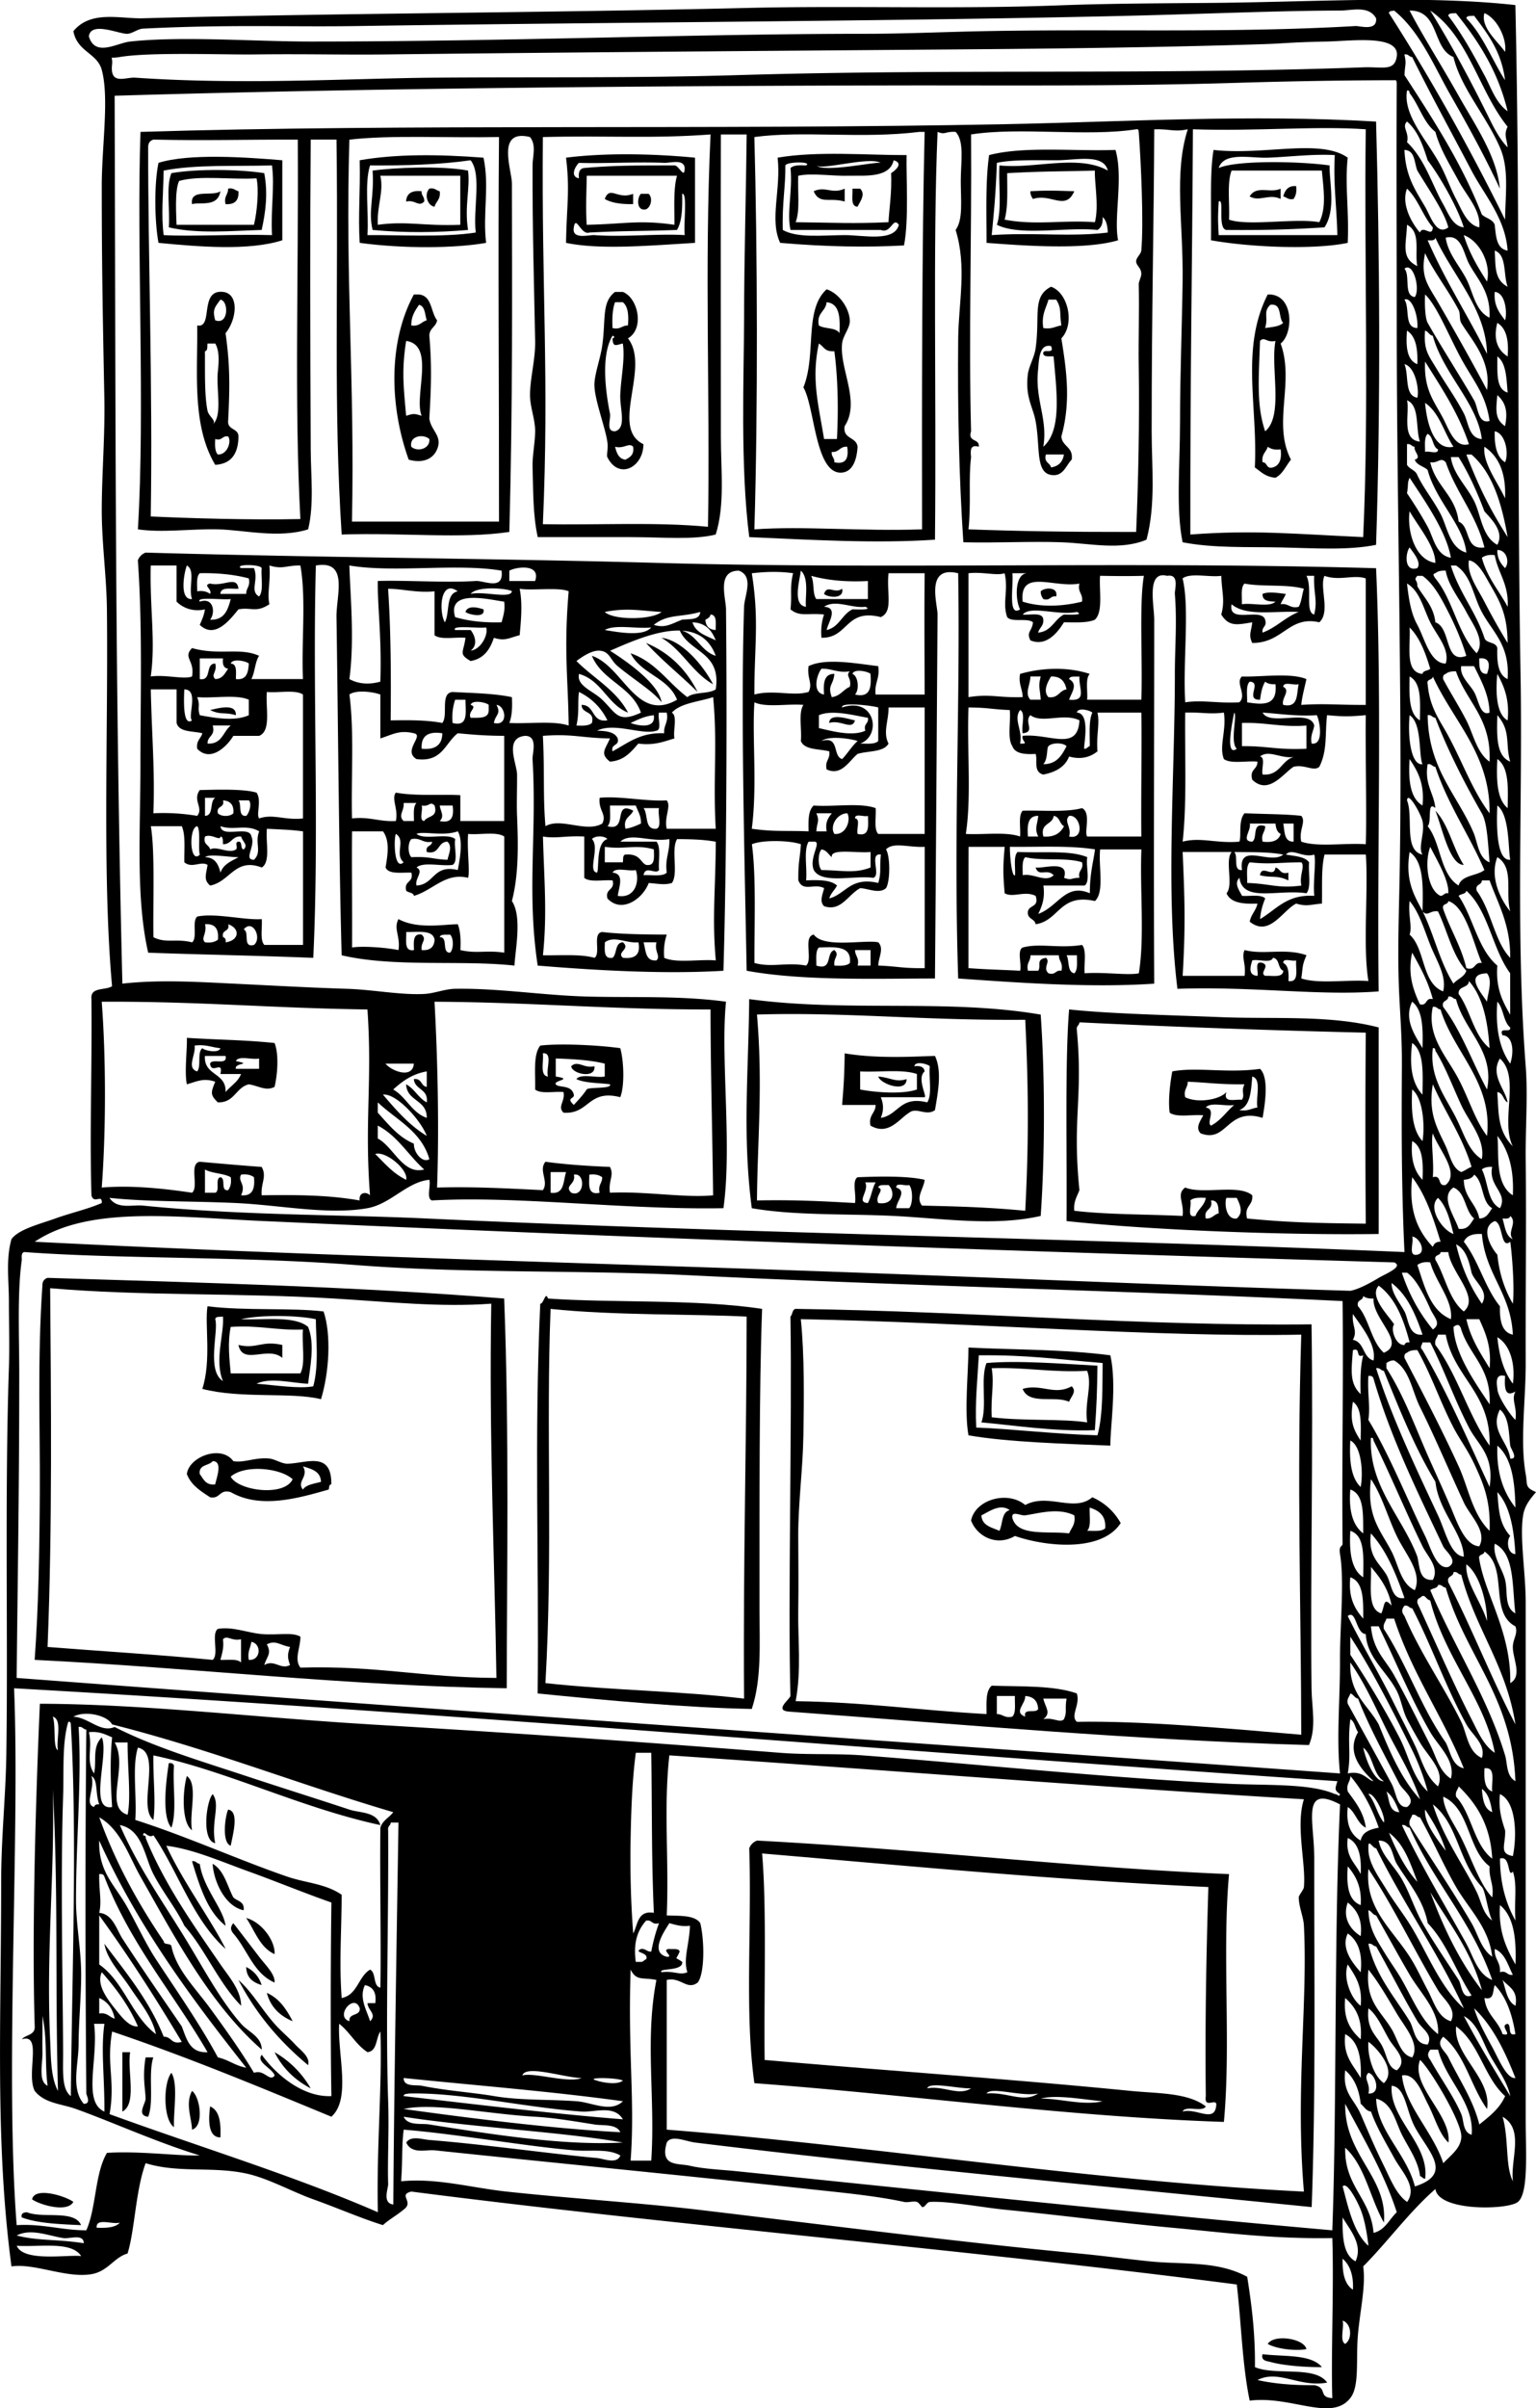 <svg xmlns="http://www.w3.org/2000/svg" viewBox="0 0 296.803 465.088"><path d="M265.9 23.473c.684 24.925.917 54.494 0 81.748-5.439 1.105-11.931.634-18.441.498-6.291-.131-13 .164-18.942-.997-1.313-6.402-.499-14.679-.498-23.428 0-8.818.379-18.15.498-26.917.155-11.378-1.74-20.875.997-29.409-2.625.559-3.382-.086-6.479 0-.066 18.189-.498 34.893-.498 58.32 0 6.884.824 14.098-.997 20.936-5.042 2.131-10.901.688-16.449.499-6.022-.207-12.206.152-18.941 0-.841-12.66-1.128-25.995-.997-39.378.066-6.825 1.72-13.812-.498-20.936 1.485-1.972.996-5.875.996-9.471 0-3.548.757-7.667-.996-9.471-2.065-.135-1.941.654-3.488 0-.919 21.912-.212 49.935-.499 78.757-11.536.778-24.34.009-35.89-.499-1.771-13.79-1.013-31.432-.997-42.369.018-12.1.383-24.09.499-35.391h-4.984c-.041 16.551 0 38.376 0 58.32 0 6.645.805 13.234-.997 18.941-4.279 1.085-10.28.499-16.449.499h-17.944c-.964-4.399-.854-9.044-.997-13.458-.073-2.278.482-4.614.499-6.979.017-2.337-.992-4.644-.996-6.979-.006-3.203 1.066-6.841.996-10.468-.201-10.387-.543-21.736-.499-33.896.007-1.775.77-3.939-.498-5.483-6.646-1.641-3.492 6.387-3.489 8.972.022 20.798.175 41.772-.499 67.292-9.215 1.384-20.808.104-32.4.499-1.599-24.762-.618-46.39-.997-76.265h-4.983c-.142 16.987-.106 37.295 0 59.815.023 5.24.669 10.592-.499 15.452-5.726 1.807-12.367.107-17.446 0-5.455-.114-10.658.691-15.452 0 1.419-23.26-.285-54.82.503-76.756 50.796-1.591 110.85-.355 167.48-1.496 22.24-.444 47.08-1.935 71.28-.495zm-35.39 1.496c-.157 29.542-.538 46.724-.499 78.258 12.341-.916 19.946-.117 33.397.499 1.16-25.257.167-52.669.498-78.757-9.49-.686-21.41.42-33.4-.004zm-10.47 45.858c-.08-5.211.121-10.515 0-15.951-.013-.504.512-1.404.498-1.994-.027-1.277-1.045-1.551-.996-2.492.032-.64.94-1.368.996-1.994.477-5.459-.062-17.046-.498-22.929-.028-.304-.074-.59-.498-.499-9.479 1.487-22.422-.489-31.902.997.142 20.029-.479 38.75 0 57.323-.711 2.207 1.688 1.304 1.496 2.991-1.664-.5-1.635.692-1.496 1.994-.529 4.429.043 8.735-.498 13.957 10.267.364 19.311.513 32.4.499.42-9.994.66-21.174.5-31.903zm-74.27-44.363c.574 21.775.713 51.891 0 75.766 9.508-.676 20.546.396 32.4 0-.052-24.349-.015-55.612.498-76.763h-.996c-11.15 1.39-22.55-.276-31.9.997zm-40.87 0c-.268 29.792 1.24 46.434 0 74.77 10.619.181 22.054-.453 31.902.499.438-24.453-.702-50.345.499-75.767-11.4.85-19.94.18-32.4.501zm-37.389.498c-.815 27.423 1.065 46.056.499 73.772h28.412c.02-27.284-.203-50.994 0-74.271-10.106.199-20.784-.422-28.911.503zm-37.884 0c-.626.204-1.02.643-.997 1.496-.035 20.573.903 46.283.499 71.28 7.095.335 19.364.717 28.911.499-1.185-22.692-.332-45.885-.499-73.274-10.376-.025-17.959.225-27.914-.004z"/><path d="M175.18 29.953c-.104 4.166.471 12.563-.499 17.446-7.05.389-15.011.276-23.926-.499-2.118-4.416.213-10.419-.499-16.449 7.65-1.322 17.4-.473 24.93-.498zm-10.97 3.988c-3.578.095-7.34-.585-9.969 0-.146 3.012.397 6.713-.498 8.972 7.825.091 10.936.305 17.942 0 .07-1.996.689-5.778.499-9.471.833-.52 2.493-1.938.499-2.492-.78 3.485-5.63 2.916-8.47 2.991zm-8.47-1.994c1.374-.761-3.711-.761-3.986 0 .062 4.025-.646 7.28-.499 12.462 2.86 1.612 7.685 1.017 11.964.997 3.525-.017 9.629 1.409 10.467-1.994-1.195-1.641-1.47 1.813-3.488.997h-17.446c-.776-3.325.441-7.476 0-11.963.6-.574 1.77-.565 3-.499zm1.99 0c1.458 1.458 11.671-.79 12.462-.498-2.33-1.27-11.46 1.493-12.46.498zM93.431 30.452c1.18 5.54-.176 10.743.499 16.449-5.905 1.052-15.854 1.161-24.425 0-.332-5.387.14-9.728 0-15.951 6.961-1.215 15.141-1.173 23.926-.498zm-2.493.498c-5.959.854-12.59 1.034-19.439.997-1.113 3.54-.203 9.102-.498 13.459 5.555-.065 14.768.479 20.935-.499-.578-4.407 1.208-11.178-.998-13.957zM54.551 30.95v15.452c-6.47 2.065-16.088 1.257-23.926.499-.76-4.113-.866-11.356 0-15.452 5.993-1.88 17.13-1.06 23.926-.499zm-22.93 1.994c-.091 5.068-.498 8.406 0 12.462 5.505.305 13.927-.207 20.936 0-.262-5.259.545-9.153 0-13.459-7.192.207-14.678-.221-20.936.997z"/><path d="M90.44 32.944c.44 3.388-.727 6.875 0 11.465-5.708.506-12.378.589-18.442 0-.891-3.744.341-6.321 0-11.465 3.871-.537 13.174-1.009 18.442 0zM72.994 43.412c5.756-.774 8.741.275 15.95 0v-9.471H73.493c.705 3.138-.652 5.583-.499 9.471zM51.062 33.442c.741 3.934.265 7.498-.499 10.966-6.007.181-12.433.789-17.944-.499.273-3.381-.585-7.896.499-10.468 4.9-.857 13.029-.774 17.944.001zm-16.45 1.496c-.928 1.868-.508 7.278-.499 8.474h14.954c.627-2.515.994-6.869.499-8.972-4.849.301-10.925-.624-14.954.498zM250.45 35.935c.158 1.156-.079 1.914-.497 2.493-1.044.211-1.32-.342-1.994-.499.33-1.159.89-2.094 2.49-1.994z"/><path d="M44.083 36.433c1.042-.211 1.319.342 1.994.499.113 1.775-.718 2.606-2.492 2.492-.361-1.523.509-1.817.498-2.991zM82.963 36.433c1.042-.211 1.32.342 1.994.499.238 1.568-.709 1.949-.997 2.991-1.352-.206-2.057-2.371-.997-3.49zM163.22 36.433v2.492c-2.848-.848-4.893.612-5.982-1.994 2.27-1.047 3.5.623 5.98-.498zM164.71 36.433h1.495c1.124 1.116-.032 2.498-.498 3.489-1.42-.069-.9-2.079-.99-3.489zM207.58 36.932c-1.675 3.884-4.525.333-7.978 1.496-.264-.401-.52-.81-.498-1.496 3.59-.205 5.31-.09 8.48 0zM247.46 36.433v1.994c-2.177-1.097-4.155.616-5.982-.499 1.33-2.23 3.95-.527 5.98-1.495zM42.587 36.932c-.502 3.141-3.906 2.044-5.483 2.492-.45-3.109 3.938-1.38 5.483-2.492zM81.468 36.932c-.063.894.61 1.051.498 1.994-1.078 1.124-1.7-.413-3.489 0 .066-1.596 1.13-2.194 2.991-1.994zM122.34 37.43v1.994c-2.189.029-4.12-.2-5.483-.997 1.01-2.673 2.44.219 5.48-.997zM123.84 37.43h1.495c.851.804.457 2.569-.498 2.991-1.89.427-1.77-2.232-1-2.991zM207.08 88.771c-1.032 1.021-1.544 3.027-3.489 2.991-3.662-.068-2.5-5.217-3.489-10.468-.521-2.765-2.025-4.605-1.495-8.973.188-1.55 1.258-3.336 1.495-4.984.914-6.327-.741-10.061 2.991-11.963 3.291 1.14 4.666 7.185 1.993 9.97.924 5.775 1.923 12.127 0 18.941.16 2.005 2.35 1.974 2 4.486zM201.6 63.35c1.618.289 2.319-.339 3.489-.499-.412-2.673.105-3.179-.997-4.984h-1.495c-.47 1.697-1.4 2.924-1 5.483zm-1 7.976c-.673 5.835 1.914 9.492.996 14.954 3.715-3.236 2.504-11.126 1.994-17.446-.746-.085-1.84.178-1.994-.498-.197-1.195 2.271.276 1.496-1.496-2.39-.546-2.33 2.985-2.5 4.486zm2.49 18.941c1.441-.22 2.271-1.051 2.492-2.492h-3.49c-.42 1.59.79 1.541 1 2.492zM165.71 86.279c-.171 2.825-1.089 4.796-2.991 4.985-5.22.518-5.245-12.656-7.479-16.449 2.565-6.336.08-14.949 4.486-18.942 2.271.706 4.329 3.442 4.486 5.982.09 1.448-1.326 2.916-1.495 4.486-.524 4.891 3.606 11.243.499 15.951-.41 2.564 2.28 2.031 2.49 3.987zm-7.48-23.427c1.104.725 3.319.336 3.987 1.496.126-2.95.078-5.727-2.492-5.981-.17 1.826-1.98 2.011-1.5 4.485zm1 21.932h2.492c.35-6.524.098-12.487-.498-16.948-1.951.074-1.848-.762-2.991-1.496-1.51 6.872-.06 11.865 1 18.444zm1.49 2.492c-.112.942.562 1.1.498 1.994 2.328.5 2.786-.869 2.492-2.991-1.45-.13-1.53 1.127-2.99.997zM43.584 64.347c.855 6.044.844 10.232.499 16.948-.138 1.798 1.971 1.352 1.994 2.991-.038 3.286-1.35 5.297-4.486 5.483-4.573-7.617-3.359-17.978-3.489-26.917 3.195.613.31-6.974 4.984-6.48 3.144.332 2.709 5.261.498 7.975zm-1.994-2.492c2.629.997 2.612-3.779.997-3.988-1.029 1.454-1.606 1.876-.997 3.988zm-1.993 5.981c.033 3.978-.106 8.476.499 11.464.275 1.356 2.312 2.123.499 2.991 2.66-1.151 1.127-6.955 1.495-10.468.202-1.926.345-4.041-.499-5.483h-1.495c-.079.587.085 1.416-.499 1.496zm1.993 16.948c-.065 1.229-.075 2.401.499 2.991 1.855.064 2.697-2.537 1.994-3.489-1.201-.204-1.083.91-2.493.498zM121.34 65.344c4.407 5.652-3.566 17.288 2.991 20.438-.01 4.457-4.757 6.979-6.979 2.493-.18-.364.205-1.642 0-2.991-.441-2.912-2.48-8.103-2.493-10.966-.007-1.963 1.137-5.028 1.496-7.477.753-5.131-.168-8.465 2.492-10.468h1.496c2.97 1.149 4.23 7.127.99 8.971zm-2.99-1.994c1.523.36 1.817-.51 2.991-.499.159-1.987.027-3.683-.997-4.486h-1.496c-.5 1.312-.58 3.059-.49 4.985zm-.49 16.449c.227 1.156-.883 3.556.997 3.489 2.267-.621.907-4.347.997-6.979.114-3.335.953-6.843.499-9.969-1.269.257-1.933.85-1.994-.997.277.001.566-.404 0-.499-2.42 3.977-1.17 11.62-.51 14.955zm.99 6.48c.312 1.184.67 2.321 1.994 2.492.874-.455 1.731-.926 1.495-2.492-.83-.88-1.67.443-3.49 0zM78.975 88.771c-3.695-10.251-4-22.692.997-31.901h.997c2.549.275 2.238 3.411 3.489 4.985-.2 1.296-1.488 1.503-1.496 2.991.5 5.792.342 10.095 0 15.951.278 2.367 2.598 3.343 1.496 5.981-.802 1.92-2.813 2.736-5.483 1.993zm.499-25.919c1.568.239 1.949-.71 2.991-.997-.387-1.109-.288-2.703-1.495-2.991-.731 1.098-1.515 2.141-1.496 3.988zm-.997 17.446c1.459-.448 1.532-.448 2.991 0-1.531-3.833 2.716-13.681-2.991-14.456-.868 5.64-.526 8.536 0 14.456zm.997 5.981c1.222 1.076 3.688.372 3.489-1.495-1.205-1.058-3.905-.591-3.489 1.495zM249.45 88.771c-.977 1.185-1.562 2.759-2.991 3.489-1.864-.129-2.832-1.155-3.987-1.994.611-11.686-2.812-23.01 2.492-33.397 5.123-.212 5.005 7.561 2.493 9.471 2.74 7.559-1.63 15.437 2 22.431zm-4.99-25.421c1.302-.194 2.734-.256 3.489-.997-.989-1.005-.148-3.84-2.492-3.489-1.44 1.41-.32 2.304-1 4.486zm-.99 2.492c-.211 6.971-.746 12.329.997 17.446 3.605-2.96 1.011-12.273 1.993-17.446-1.73.406-2.11-.93-2.99 0zm.5 23.428c.99.007.635 1.36 1.994.997 1.283-.378 1.731-1.591 1.496-3.489-1.156.159-1.914-.08-2.493-.499-.29 1.043-1.24 1.423-1 2.991zM162.72 113.7c.469 2.025-2.699 1.728-3.489.997.62-1.91 2.04.08 3.49-1zM204.09 115.19c-1.201-.204-1.083.911-2.492.499-.264-.401-.52-.809-.498-1.495.76-.77 3.42-.9 2.99.99zM93.431 117.68c.406 1.864-3.073.922-3.489.499.466-1.46 2.762-.74 3.489-.5zM127.82 123.17c3.865.458 7.893 5.064 9.969 8.972-4.04-2.28-5.98-6.64-9.97-8.97zM124.83 124.16c4.565 1.914 7.793 5.167 9.969 9.471-3.26-3.21-6.88-6.07-9.97-9.47zM40.594 137.12c1.412-.283 5.086-1.427 4.984.997-2.25-.66-2.909.01-4.984-1zM165.21 139.12c-.555 2.008-2.743-.203-4.984.499.06-2.11 3.98-.66 4.98-.5zM277.36 156.56c2.59 2.728 3.378 7.257 5.483 10.468-2.74.02-4.14-7.1-5.48-10.47zM246.46 167.53c.951.212.901 1.424 2.492.997v1.495c-2.277-1.085-3.208-.419-5.482-.997.31-2.21 2.68.73 2.99-1.49zM144.77 192.95c18.912 2.566 38.252-.106 56.326 2.991.829 11.809.829 27.072 0 38.88-9.043 2.057-18.825.474-28.412 0-9.034-.446-19.133-.041-27.416-1.495-1.84-14.12-.63-26.24-.5-40.37zm1.5 2.99c1.176 13.651.08 24.355 0 35.89 7.492-.146 12.855.161 18.941.498.312-1.515-.639-4.293.499-4.984 3.057-.107 9.338-.359 12.959.499-.131 1.66-1.81 3.424-.498 4.985 6.787.149 12.776.307 19.938.996.707-13.5.623-23.8 0-36.886-19.51.18-34.71-1.52-51.84-1.01zm21.43 36.39c.647-1.179.831-2.823 1.493-3.987h-1.992c.8 1.73-1.87 3.83.5 3.99zm2 0c3.027.449 3.31-2.113 1.993-3.489-.745.085-1.839-.178-1.993.499 1.35.46-.7 1.56 0 2.99zm3.48 1h2.492c.749-.808.749-3.678 0-4.486-.725.273-2.576-.583-2.492.499 2.18.69.05 2.57 0 3.99zM266.4 198.43c-.012 12.974.019 28.561 0 39.876-18.104.246-43.921-.729-60.312-2.492.1-13.622-.315-31.036.498-40.874 7.793.845 19.254 1.084 29.41 1.496 10.44.41 20.95-.46 30.4 1.98zm-58.32.5c1.221 13.191-.91 16.989.498 30.905-.443 1.218-1.162 2.161-.996 3.987 6.275.745 13.557.663 20.935.997.341-2.567-1.282-4.177.499-5.483 3.416 1.401 10.361-.724 12.959 1.496.21 2.037-1.641 2.015-.996 4.485 7.642.729 12.385.881 22.93.998a2374.557 2374.557 0 010-36.887 2257.311 2257.311 0 01-55.329-1.994c-.03.61-.64.67-.5 1.47zm21.93 32.9c.303 1.027-.805 3.463.998 2.99.482-1.346 1.72-1.936 1.993-3.489-1.23-.06-2.4-.07-2.99.5zm8.97 3.49c1.302-1.139.695-2.583 0-3.987h-1.994c-.39.76-.21 4.27 1.99 3.99zm-5.98 0c1.24.076 1.543-.782 2.492-.996-.059-1.271-.095-2.564-1.495-2.492.49 1.99-1.49 1.5-1 3.49zM114.86 205.91c.298 2.494-4.346 1.5-4.485 0 1.29-1.23 2.44.49 4.48 0z"/><path d="M169.7 207.9c2.439.192 3.309 1.187 5.483.499-.02 2.74-5.06.95-5.48-.5zM9.19 246.78c30.781.947 60.109 1.725 88.229 3.988 1.007 25.709.515 54.078.499 75.268-30.814-.439-60.536-3.973-91.219-5.482.744-10.502.924-20.468.996-32.399.073-11.968-.492-25.604.498-39.877-.021-.85.371-1.29.997-1.5zm0 71.28c9.478.754 21.27 1.468 31.902 2.492 1.301-1.023-.352-5.002.997-5.98 2.866-.494 5.729.755 8.474.997 3.015.266 5.931-.438 7.478.499.072 1.994-1.279 4.338 0 5.98 14.79-.421 23.732 1.926 37.883 1.993-.366-23.306-1.449-46.231-.997-72.276-9.865.724-19.754-.352-30.406-.996-18.569-1.127-37.125-.453-54.831-1.994.155 20.53.456 45.81-.5 69.29zm33.896-1.49c.218 1.714-.197 2.793-.499 3.986 1.436.061 3.263-.271 3.988.5v-4.486c-1.819.44-2.655-.88-3.489 0zm4.985 3.99c2.382.154 2.505-3.146.498-3.488-.159 1.17-.787 1.87-.498 3.49zm3.489-3c1.004 1.801-.049 2.414-.498 3.988 1.994-1.162 3.154.997 4.984 0-.521-1.412-.521-2.078 0-3.49-1.832-.26-2.758-1.42-4.486-.5zM147.26 252.77c-.572 15.682-.499 37.008-.499 58.318 0 6.492.422 13.239-1.496 18.941-12.57-.232-28.234-1.664-41.372-2.99.277-26.645-.688-49.092.499-75.268.673.084.996-2.535 1.495-.998 12.54.88 28.56.06 41.38 2zm-40.87 0c-.907 22.814.467 46.865-.997 72.275 13.383 1.436 25.756 1.484 38.382 2.991-.197-27.041.497-49.274.499-73.772-9.7-.52-25.75-.2-37.88-1.49z"/><path d="M40.095 252.27c7.361.908 16.179.248 22.431.998 1.521 4.5 1.075 11.82-.499 16.946-5.697-1.429-15.502-.047-22.929-1.993 1.777-5.54.44-12.43.997-15.96zm2.991 14.45c-1.701-3.988.263-9.168 0-12.461-.586.078-1.415-.086-1.496.498.716 2.2-1.762 9.93 1.496 11.96zm16.449-10.46c1.377 3.331.35 7.86 0 10.967-2.908-.094-7.318-1.31-9.97 0 3.472.252 8.28 1.029 10.967.497 1.13-4.103.51-9.354.499-12.96-3.7-.792-10.767-.857-14.456 0 4.625.18 10.342-.72 12.96 1.49zm-14.953 8.97H58.04c1.048-1.942.25-5.731.498-8.475-5.035.217-8.75-.887-13.957-.498-.638 3.04-.244 6.29.001 8.97zM153.74 252.77c35.612.502 66.312 3.351 99.69 2.989.351 24.379-.252 49.816 0 70.283.049 3.867.974 7.521-.498 10.966-33.879-.971-66.656-3.959-100.69-6.479-2.529-.315.271-2.286.498-2.991-.513-18.285.334-52.304 0-73.272.44-.41.3-1.37 1-1.5zm1.5 24.42c-.101 6.592-1.018 13.129-.995 19.439.016 4.729.081 9.492 0 14.455-.091 5.501.639 11.38-.498 17.446 13.59.2 23.237 1.716 36.886 2.491-.019-2.176-.186-4.504.997-5.481 5.795.187 12.031-.067 16.449 1.495.709 2.232-1.346 4.268 0 5.482 12.621-.228 29.36 1.299 43.364 2.492-.016-23.646-.885-48.859 0-77.262-28.176.54-63.944-2.361-96.7-2.991.72 7.06.61 15.46.5 22.43zm37.38 53.83c1.175-.012 1.469.857 2.991.498.771-.725.438-2.551.498-3.987h-3.489v3.49zm5.49.5c-.478-1.807 2.151-.506 2.493-1.496-.096-1.564-.927-2.396-2.493-2.491.08 1.55-2.35 3.12 0 3.99zm3.49.5c1.902-.443 3.182.814 3.988 0 .659-1.498.139-1.738.498-3.986H201.6c.4 1.76 1.6 2.73 0 3.99z"/><path d="M54.551 259.74v2.492c-2.809-2.389-7.665 1.527-8.474-2.492 3.592.84 4.442-.93 8.474 0zM187.14 260.24c8.757.441 18.286.314 27.415 1.494 1.296 5.773-.048 13.941 0 17.447-8.525-.359-19.832-.66-27.415-1.994-.84-4.59-.01-12.23 0-16.95zm1.5 15.45c6.35.218 15.479 1.285 23.428 1.496 1.139-4.151.914-9.89.997-13.957-9.216-.758-14.368-1.574-23.926-1.496-.25 4.59-.75 8.9-.5 13.96z"/><path d="M212.06 263.73c-.066 5.223-.153 7.428-.499 12.463-7.92.313-16.395-1.041-21.932-1.496 1.153-3-.229-8.535.997-11.465 5.92-.55 14.79.15 21.43.51zm-20.43 9.97c6.018.763 13.781.247 18.442.997-.561-3.844 1.054-7.178 0-9.969-6.7.387-11.905-.724-18.442-.5.52 3.27-.21 5.42 0 9.47z"/><path d="M207.08 267.72c1.063 1.019-.142 1.974-.499 2.991-2.861-1.277-7.72.689-8.973-2.492 3.65-1.04 6.1 1.35 9.47-.5zM64.021 286.66c-.484.013-.387.608-.499.996-5.924 1.692-13.223 3.794-18.94.499-2.271-.61-1.956 1.367-3.988.996-1.797-1.193-3.665-2.316-4.486-4.485.385-3.326 6.627-5.739 8.973-2.492 2.057.386 4.262-.788 6.979-.499 1.091.116 2.378 1.012 3.489.997 3.583-.06 8.558-2.55 8.472 3.97zM38.6 284.67c.721.939 1.114 2.209 2.991 1.994.119-.92 1.616-4.508-.498-4.486-.73.94-2.736.59-2.493 2.5zm19.938 2.99c.664-.998 2.213-1.11 3.488-1.495-.086-2.073-1.851-2.469-3.488-2.991 1.193 2.04-1.301 2.92 0 4.49zm-13.956-2.49c1.415 2.731 10.35 3.938 11.963.499-2.354-2.18-9.23-2.89-11.963-.5zM211.07 289.15c2.418 1.072 4.221 2.76 5.483 4.984-3.632 5.607-14.227 4.627-20.438 2.492-3.524 2.075-7.309.107-8.475-2.99.826-4.062 7.065-5.83 10.468-2.99 4.45-2.39 9.39 1.5 12.96-1.49zm-21.44 3.49c.131 2.028 1.998 2.321 3.489 2.989.668-1.325.374-3.614 1.993-3.987-1.87-1.39-4.07.35-5.48 1zm20.44 2.99c1.324-.005 2.847.188 3.488-.498.174-2.499-1.238-3.413-2.99-3.987-.1 1.57.33 3.67-.5 4.49zm-11.96-2.99c-.872.125-2.742-1.008-2.491.498.983 3.668 6.824 2.479 10.966 2.99.418-1.078 1.291-1.701.998-3.488-3.14-1.54-6.89-.37-9.48 0zM32.618 340.5c.58-.081.887.109.997.499-.287 3.866.603 8.909-.499 11.963-1.952-2.23-.963-9.41-.498-12.46zM36.107 342.99c2.247 1.574.391 7.253.997 10.468-2.084-1.5-1.812-7.7-.997-10.47zM41.092 346.48c1.572 2.029-.381 5.428.498 9.473-2.705-.5-1.718-8.15-.498-9.47zM44.083 349.47c2.217.32.88 4.902.499 6.979-1.754-.6-1.103-5.62-.499-6.98zM37.104 359.44c.806-.141.858.472 1.495.498.662 4.701 4.577 8.653 4.985 11.963-3.541-2.78-5.002-7.63-6.48-12.46zM41.092 359.94c2.222 1.268 2.784 4.194 3.987 6.48.745.75 2.233.756 1.994 2.492-3.862-.85-5.841-6.05-5.981-8.97zM47.572 370.4c3.083.816 5.654 4.539 5.483 6.979-2.859-1.29-3.799-4.51-5.483-6.98zM45.08 371.4c1.387 1.758 3.255 4.227 4.984 6.479 1.243 1.62 3.137 3.402 2.991 4.985-4.076-1.74-5.249-6.383-7.976-9.473-.577-.73-.577-1.25.001-1.99zM47.572 379.87c1.445.715 2.472 1.85 2.991 3.488-1.649-.51-2.939-1.38-2.991-3.49zM46.077 382.37c2.607 2.275 4.489 5.667 6.979 8.474 1.257 1.419 2.713 2.606 3.988 3.988 1.014 1.099 2.936 2.372 2.492 3.987-5.456-4.52-10.052-9.89-13.459-16.45zM51.56 384.86c2.416 1.074 3.799 3.181 4.985 5.482-2.452-1.04-4.256-2.72-4.985-5.48zM23.646 396.32h1.495c-.561 3.759 1.352 9.989-1.495 11.465v-11.46zM53.055 396.32a18.794 18.794 0 016.979 6.979c-3.055-1.6-5.426-3.88-6.979-6.98zM28.132 397.32h1.495c-1.041 3.112.184 8.492-.997 11.465-2.331-.232-.479-2.566-.498-3.489-.042-1.98-.639-4.08 0-7.97zM33.117 400.31c1.331 2.012.383 7.485.499 10.469-2.097-1.37-2.108-8.52-.499-10.47zM37.104 403.8c1.55 1.106 2.391 6.802 0 7.479-.067-2.28-1.34-4.99 0-7.48zM40.594 406.79c1.871.788 2.107 3.21 1.994 5.98-2.767.03-2.156-4.57-1.994-5.98zM14.175 425.23c-1.217 2.191-6.66.481-7.976-.499.505-2.47 6.479-.64 7.976.5zM15.67 429.72c-4.834-.203-8.579-.419-11.464-1.496-.185-.848.389-.939.997-.997 3.065 1.26 9.191-.54 10.467 2.5zM252.44 453.65c-1.766.403-5.658.053-7.478-.997 1.25-1.95 7.03-1.04 7.48 1zM243.97 454.64c4.141.513 9.354-.052 11.465 2.492-2.113.05-6.977-.166-9.969-.997-.69-.18-1.86-.23-1.5-1.49z"/><path d="M292.82 1.042c.992 44.234.235 85.268.997 129.1.43 24.679-.965 50.264.997 75.766.435 5.641-.062 11.886 0 17.945.135 12.942-.038 25.441 0 39.378.02 7.037-1.138 15.127 0 21.435.385 2.138-.214 2.544 1.993 3.489-1.016 1.197-2.175 2.523-2.492 4.486-.701 4.344.499 11.022.499 16.946v99.692c0 6.371.578 14.218-1.496 15.951-1.892 1.579-15.376 1.885-15.95-2.492-5.137 4.5-9.157 10.114-13.956 14.953.521 3.7-.573 8.357-.997 12.96-.464 5.028.356 10.095-1.495 12.462-3.636 4.644-11.405-.506-19.44.498-1.438-6.867-1.621-14.994-2.492-22.432-52.81-6.833-108.63-11.39-159.51-17.943-2.666.652.653 1.969-1.495 3.488-1.255 1.071-2.779 1.872-3.987 2.991-4.391-1.372-8.723-3.292-13.458-4.984-4.188-1.497-8.733-4.076-12.96-4.984-6.583-1.414-13.058-.028-19.44-1.994-1.963 5.369-2.072 12.869-3.489 17.446-2.62.734-3.775 3.449-6.979 3.988-4.896.822-11.004-2.162-15.453-1.496C-.97 413.804.223 390.765.223 363.42c0-8.438.878-16.593.997-24.425.343-22.629-.316-50.508.498-74.771.147-4.4 0-8.69 0-12.959 0-3.979-.606-8.084.499-11.963 1.395-1.929 5.506-2.916 8.474-3.988 3.074-1.11 6.215-1.78 8.973-2.99.131-1.846-1.552.323-1.994-1.495-.358-12.445.125-23.752 0-37.883-.262-2.421 2.696-1.623 3.986-2.492-1.915-21.155-.738-48.496-.997-72.775-.067-6.36-1.021-12.903-.996-19.44.024-6.92.639-14.091.498-21.434-.259-13.52-.498-24.383-.498-40.874 0-7.68 1.468-17.048 0-22.431-.896-3.283-4.741-3.474-5.483-7.477 3.367-4.092 8.97-2.372 13.458-2.492 37.353-1 76.241-1.022 116.64-1.994 20.06-.483 40.393.262 60.314-.499 10.438-.399 21.401-.389 31.9-.499 19.2-.257 39.4-1.422 56.33.442zm-33.9.998c-11.645.018-25.741.642-40.376.997-43.89 1.062-102.63 1.277-149.53 1.993-13.303.203-24.667-.341-41.376.499-1.034.052-2.018.931-2.991.997-1.556.105-7.087-2.502-7.477.499 1.216 4.072 5.397 1.272 7.975.997 10.147-1.085 23.913 0 34.894 0 38.564 0 74.245-1.496 107.17-1.496 7.465 0 14.935-.349 22.431-.499 24.547-.49 48.078.4 72.277-.997.849-.049 4.242 1.055 3.986-1.496-1.43-2.533-4.64-1.498-6.98-1.494zm31.9 40.375c.101-5.369.771-9.912-.996-13.957-2.749-6.294-7.463-11.309-8.973-17.446-4.157-1.658-2.623-9.008-8.474-8.972 2.568 4.954 6.135 10.509 9.471 16.449 3.186 5.672 7.361 11.574 7.976 17.944-2.86-6.132-6.067-12.007-9.472-17.944-3.25-5.672-5.89-12.341-10.966-16.449-.387.111-.983.014-.997.498 8.11 12.664 15.57 25.965 22.43 39.877zm-3.49-20.437c1.123 2.27 2.237 4.673 3.987 6.48-.175-1.795-.763-2.402 0-3.988-5.567-6.893-7.534-17.388-14.953-22.431 3.99 6.427 7.73 13.397 10.96 19.939zm-.5-7.477c1.337 2.505 2.187 5.336 4.485 6.979-1.854-7.784-5.675-13.599-9.97-18.942-.586.078-1.415-.085-1.495.499 2.84 3.789 4.89 7.56 6.97 11.464zm3.99-4.486c.408-2.36-1.443-6.44-3.986-7.477-.77 2.727 2.5 5.39 3.99 7.477zm0 5.483c-.657-5.489-3.344-8.951-5.98-12.461-.587.078-1.415-.085-1.495.499 3.21 3.277 4.95 8.015 7.48 11.962zM188.14 9.516c-39.902.319-75.37.559-113.65.997-8.163.094-15.161-.12-25.423 0-5.992.07-20.136-.486-25.92.499-2.359.402-1.286-.491-1.496 1.495-.424 4.027 2.576 2.361 4.486 2.493 20.972 1.442 41.719.125 57.822 0 19.859-.155 38.375.112 58.817-.499 41.888-1.251 79.888-.014 120.63-1.496 3.774-.137 5.976.809 6.479-1.994.801-4.438-8.703-3.085-13.458-2.991-7.138.141-8.405.384-11.963.498-18.46.597-38.49.856-56.33.998zm83.24 4.985c5.487 8.469 11.023 16.889 14.953 26.917.749.746 2.1.892 2.493 1.994.248 2.244.335 4.649 2.491 4.985-.415-6.228-4.52-10.767-6.979-15.453-3.873-7.377-7.691-14.294-11.465-21.932-.639-.027-.69-.639-1.495-.499.43 2.032.1 1.716.02 3.988zm-32.4 1.495c-22.214.697-46.077.459-65.797.499-46.615.092-101.32.512-151.03 1.994.208 66.188.054 112.77 1.496 171.47 7.143-.793 14.438-.338 21.435 0 7.129.345 14.284.757 21.933.997 5.138.161 10.301 1.228 14.954.997 1.939-.096 3.984-.963 5.982-.997 8.394-.139 17.021 1.269 25.421 1.495 9.142.247 18.009-.213 26.917.997-1.101 10.606 1.198 27.812-.499 39.877-19.221.346-39.741-2.424-56.326-1.495-1.124-.371-.195-2.796-.499-3.988-4.324.4-7.451 4.68-11.963 5.483-7.586 1.35-16.901-.609-25.422-.997-8.786-.399-17.042-.216-24.425-.997 1.471 2.267 4.349 1.283 6.48 1.496 19.446 1.937 37.49 1.687 54.831 2.491 62.192 2.894 125.94 3.811 188.92 6.479-.612-12.801-.562-25.282-.499-35.889.03-5.028-.271-8.988-.498-13.458-.34-6.667-.154-13.549 0-20.437.718-31.988-.498-73.117-.499-109.66 0-15.445-.072-30.79 0-46.357-.027-.304-.074-.59-.498-.499-8.31-.001-19.83.171-30.41.502zm39.38 15.951c1.145 2.172 1.916 4.45 2.99 6.479 1.131 2.138 2.1 4.958 4.486 5.483.363-3.28-2.455-6.116-3.987-8.972-1.683-3.135-3.562-6.049-4.486-9.471-2.33-1.823-3.155-5.151-4.983-7.477-.028-.304-.075-.59-.499-.499-.82 4.839 3.94 9.637 6.48 14.457zm-6.48-4.486c3.471 3.307 4.885 8.31 6.979 11.963.982 1.714 1.805 4.239 3.988 4.486-1.098-3.559-4.272-9.349-6.979-12.96-.919-2.903-1.921-5.723-3.988-7.477-1.1 1.094.49 2.037 0 3.988zm3.49 12.461c1.084 1.88 2.219 5.699 4.485 3.988-.707-2.954-3.991-7.636-5.98-10.966-.621-1.539-.41-3.91-2.492-3.988.23 5.178 2.09 7.697 3.98 10.966zm-1 4.985c.64-1.563 2.373 1.085 2.492-.997-1.937-2.218-2.836-5.472-4.984-7.477-1.17 2.968.9 6.644 2.49 8.474zm-.5 6.48c-.553-2.641.771-6.586-1.994-7.976-.13 3.839-1.25 6.4 1.99 7.976zm13.46 2.991c.837-3.423-1.399-7.836-4.485-8.972 1.05 3.441 2.74 6.241 4.49 8.972zm-11.46-7.976c3.36 7.771 7.767 14.498 11.464 21.933-.166-8.659-6.709-15.209-9.97-22.431-.08.581-.78.541-1.49.498zm7.47 7.477c1.286 2.469 1.69 6.145 4.486 7.477.237-5.114-2.381-7.406-3.988-10.468-1.037-1.977-1.428-5.75-4.486-4.985.43 3.029 2.61 5.328 3.99 7.976zm7.98 1.496c-.854-2.301-.134-6.18-2.491-6.978.19 2.946-.15 5.582 2.49 6.978zm-13.46 2.991c3.307 5.686 6.703 11.733 9.472 16.947.874-5.733-3.107-9.793-4.984-12.96-.39-.657-.143-1.812-.498-2.492-2.056-3.93-4.963-7.595-6.479-10.966-.93 4.578.54 6.12 2.49 9.471zm-4.48-.997c1.104-1.493-.268-6.875-1.993-5.483 1.16 1.322-.22 5.194 1.99 5.483zm17.44 4.486c.424-1.177.186-5.317-1.992-5.483-.22 2.707.94 4.046 1.99 5.483zm-14.95.498c2.59 4.583 6.396 10.484 8.972 14.954.792 1.374.749 4.645 2.991 3.988-.814-5.54-3.367-7.897-5.981-12.96-2.374-4.596-4.363-9.462-6.479-11.465-.11 1.884 0 4.607.5 5.483zm-2 .997c.216-2.557-1.173-6.118-2.492-5.483 1.1 1.564-.13 5.453 2.49 5.483zm17.45 5.483c.25-3.075-.224-5.426-1.993-6.48-.77 2.973-.09 5.165 1.99 6.48zm-17.45 1.496c.11-2.937-.269-5.382-1.994-6.48-.24 3.065-.04 5.687 1.99 6.48zm3.49.498c2.159 3.623 3.777 5.743 5.483 8.972.923 1.749.955 4.845 3.488 4.985-.865-6.946-7.41-12.526-9.472-19.938-.711-.12-.84-.821-1.494-.997-.31 3.707.68 4.772 1.99 6.978zm13.96 4.985c-.232-2.758-.266-5.716-1.993-6.979.05 2.942-.33 6.305 1.99 6.979zm-12.46 4.984c1.132 2.156 2.267 5.78 4.984 4.984-2.053-6.088-5.344-10.939-8.474-15.951-.25 5.444 1.75 7.65 3.49 10.967zm-4.99-3.987c.409-1.422-.34-5.962-2.492-6.48.91 2.085-.07 6.055 2.49 6.48zm16.95 5.483c.541-2.649.214-4.493-1.494-5.981-.24 2.814-.54 4.582 1.49 5.981zm-16.45 2.991c-.878-2.612-.002-6.977-2.492-7.976.57 2.318-1.22 7.615 2.49 7.976zm6.48.996c-1.854-2.796-2.708-6.597-5.482-8.474.36 4.127 1.8 9.263 5.48 8.474zm9.97 2.991c.787-1.681.096-5.577-1.992-5.981-.08 2.736.37 4.941 1.99 5.981zm-15.45-1.994c.725-.272 2.575.583 2.491-.499-1.116-.544-.876-2.447-1.992-2.991-.69.644-.5 2.166-.5 3.49zm-3.49 2.493c.476.854 1.654 1.004 1.994 1.994 1.214 2.554 3.021 4.691 4.485 7.477 1.323 2.518 1.74 6.584 4.984 7.477-.543-5.307-5.913-10.012-7.477-15.951-.749-.747-2.101-.892-2.493-1.994 1.462-.422-.298-1.604 0-2.492-.638-.027-.689-.639-1.495-.499v3.985zm18.94 6.48c.223-4.874-1.196-8.106-3.986-9.969-.38 3.133 2.63 6.944 3.99 9.969zm.5 7.481c-1.14-6.503-2.894-12.393-6.979-15.951h-.997c2.54 6.54 4.56 10.542 7.98 15.951zm-6.48-6.983c1.367 2.76 1.503 6.838 4.486 8.474 1.408-2.596-1.185-4.992-2.492-6.48-1.413-3.737-3.009-7.293-4.984-10.467h-1.496c.39 3.197 3.08 5.646 4.48 8.474zm-5.48-7.477c-1.042-1.086-1.422.249-2.989 0 1.033 4.615 4.896 6.402 5.482 11.465 2.376.947 1.106 5.54 4.984 4.984-1.6-6.37-5.44-10.51-7.47-16.45zm-7.48 5.981c1.354 2.017 2.727 4.167 3.988 6.48 1.145 2.099 1.6 5.516 4.484 5.981-.838-5.012-5.001-10.924-7.975-15.453-.5 1.222-.17 1.066-.5 2.994zm5.48 13.459c-.019-3.18-3.223-6.928-4.983-9.969-.5 3.569.91 9.329 4.98 9.969zm-3.49 1c.843-1.092-.741-2.95-1.495-3.988-.8 1.05-1.12 4.81 1.49 3.99zm16.95 0c.973-1.118.269-3.583-1.494-3.489-.02 1.67.68 2.63 1.49 3.49zm-4.48-2c1.015 3.804 3.301 6.337 4.984 9.471.249-4.403-1.858-6.449-2.491-9.969-1.16-.15-1.92.09-2.49.5zm.49 8.48a128.248 128.248 0 004.485 7.976c-.032-5.59-1.569-8.141-3.488-11.465-.914-1.583-2.184-4.218-3.988-4.486-.42 2.65 1.69 5.46 2.99 7.98zm0 6.98c.338 1.158 2.264.727 2.492 1.994-.077 2.735.152 5.164 1.993 5.981.46-6.59-2.851-8.971-4.984-12.96-1.729-3.229-1.997-7.014-4.984-8.973h-.997c1.59 5.23 4.8 8.83 6.48 13.96zm-3.49-4.99c-1.387-2.641-3.502-5.126-3.988-7.976-.868-.038-1.55.111-1.993.499-.603.105-.307.553 0 .997 3.398 4.078 4.29 10.664 7.977 14.455 1.76-2.38-.73-5.57-2-7.98zm-9.47-4.98c1.267 2.222 3.146 3.833 3.488 6.979 3.112 1.075 1.665 8.118 5.981 6.48-.887-2.922-2.1-5.759-3.489-8.474-1.23-2.405-2.777-5.445-4.983-6.979h-.997c-.83.98.05.63 0 1.99zm0 7.47c1.414 2.568 2.44 7.459 5.481 7.477.87-2.74-1.749-5.47-2.989-7.976-1.325-2.676-2.021-6.07-4.486-7.477.42 3.69.9 5.98 2 7.98zm1 9.47c.13-.701 1.093-.568 1.495-.997-.92-3.068-1.998-5.978-3.987-7.975.22 3.62-.99 8.66 2.5 8.98zm12.46 0c.516-1.311.791-3.253-1.495-2.991.01 1.49-.05 3.04 1.49 2.99zm-2.49 3.49c.881 1.53 1.187 4.743 2.991 3.988-.107-3.373-1.466-5.875-2.991-8.972h-2.492c-.29 1.96 1.56 3.37 2.49 4.98zm-3.49-3.98c-.868-.037-1.55.111-1.994.499-.388.11-.579.417-.498.997 1.377 2.587 3.077 5.234 4.486 7.975 1.367 2.659 1.992 6.218 4.486 7.976.4-8.39-4.46-11.51-6.49-17.45zm9.97 9.47c.397-4.053-.688-6.622-1.993-8.972-.25 2.54-.46 7.65 1.99 8.97zm-16.95 0c.062-3.552.322-7.301-1.993-8.474-.06 3.54-.21 7.18 1.99 8.47zm1.5-6.98c.385 4.552 2.392 7.005 3.986 9.969 2.829 5.255 4.741 10.689 7.977 14.954.16-11.391-7.004-17.724-10.967-26.418-.05.79-1.28.39-1 1.5zm-1 15.45c-.786-1.763-.04-7.877-2.492-9.471-.38 4.04.22 9.73 2.49 9.47zm9.97 13.46c.748 2.077.952 4.697 2.991 5.483-.316-3.796-.455-7.667-1.496-9.471-3.319-5.753-6.764-12.545-8.973-18.443-.638-.027-.689-.639-1.494-.498.13 10.5 5.85 15.42 8.97 22.93zm6.98-13.96c-1.003-3.376.217-5.875-2.491-8.972-.1 3.92-.25 7.88 2.49 8.97zm-16.95 8.47c.438-4.261-.96-6.684-2.492-8.972-.26 4.09.09 7.55 2.49 8.97zm16.45.5c.091-3.912.278-7.922-1.993-9.471-.19 4.01-.1 7.74 1.99 9.47zm-13.96 0c-1.688-1.541-.633 2.682-1.494 3.489 2.595 3.22 2.368 9.261 5.98 11.465.597-2.061 3.498-1.818 4.984-2.991-2.943-6.86-7.034-12.572-9.472-19.938-.638-.027-.689-.639-1.494-.499-.64 3.96 1.19 5.45 1.49 8.47zm-2.49 2.5c-.307-1.371-2.836-5.946-2.991-3.987 1.284 3.202-.694 9.667 2.991 10.468-.93-1.38.52-4.16 0-6.48zm16.95 7.47c-.413-2.179-.104-8.674-2.491-10.468-.2 4.2-.11 10.74 2.49 10.47zm-13.46 6.98c.638-.027.689-.639 1.495-.499.184-2.45-2.183-6.378-3.488-8.972-1.17 3.12-.47 8.36 1.99 9.47zm-2.99 3.99c1.963 4.407 3.013 9.05 5.482 12.96.746-.916 2.08-1.243 2.492-2.492-2.709-2.941-3.639-7.66-5.483-11.465-1.566-.249-1.947 1.087-2.989 0 .104-4.756.289-9.594-2.492-11.464-1.03 6.41 1.53 9.18 2.99 12.46zm16.45-1c-1.008-3.762.823-8.403-2.491-10.468-1.53 3.96.67 8.23 2.49 10.47zm-6.48-3.98c2.823 3.821 3.469 9.852 6.479 12.96.06-6.373-2.299-10.329-3.986-14.954h-1.496c0 .98-1.35.63-.99 1.99zm6.48 15.95c-3.464-4.678-4.186-12.098-8.474-15.951-.13.701-1.094.568-1.495.997 2.821 4.157 3.694 10.263 7.478 13.458-.333 4.32 1.019 6.957 2.491 9.471-.01-2.67-.01-5.33-.01-7.98zm-19.44-7.48c3.073 2.742 2.286 9.344 6.479 10.966.747-2.952-1.324-6.011-2.491-8.973-1.133-2.87-2.129-6.302-3.987-8.474-.32 2.68.55 4.96 0 6.47zm7.48-6.48c-.045.786-1.271.39-.997 1.495 1.35 3.968 3.461 7.173 4.486 11.465 1.862.533 1.421-1.238 2.99-.997-1.55-3.51-3.1-10.98-6.48-11.95zm-5.49 19.94c1.534.371.958-1.368 2.492-.997-.896-3.425-2.438-6.202-3.987-8.972-.81 3.69-.1 6.63 1.5 9.97zm12.96-.5c.154-1.638 1.151-4.082 0-5.483-4.46.11-1.02 3.87 0 5.48zm-5.48-1.5c2.309 3.176 2.924 8.042 5.981 10.468-.291-4.5-1.113-9.755-3.988-12.96-.06 1.44-2.12.87-1.99 2.49zm-2.99 2.5c3.522 4.619 5.617 10.666 8.475 15.951 1.565-7.416-4.482-11.442-5.981-17.446-.637-.027-.689-.639-1.495-.499-.01.99-1.36.63-1 2zm-259.2 34.89c5.566-.468 11.679.133 17.445.997 1.382-1.11-.637-5.622 1.495-5.981 4.304.386 8.819.779 11.963.997 1.056 1.888-.191 3.114 0 5.483 7.614-.129 13.392.016 18.941.997-.233-1.553 1.253-1.782 1.994-.997-1.095-14.308.47-21.978-.498-35.89-19.121-.27-32.251-1.58-51.342-1.495.827 10.83.827 25.04.002 35.88zm64.8 0c7.183-.205 13.778.178 20.437.499 1.212-1.696-.89-3.785.499-5.483 4.399.598 8.853.846 12.462.997.877 1.679-.335 2.556 0 4.985 6.838-.326 14.532 1.042 19.938.499-.161-13.428-.481-23.733-.499-35.89-19.579.021-34.272-1.394-53.335-1.495.506 9.05.954 23.17.493 35.88zm190.41-26.92c.114-3.771.064-7.377-1.994-8.972-1.74 3.53.76 6.78 1.99 8.97zm14.95 2c-1.916 3.259 1.07 5.897 1.495 8.474-.878-.451-.823-1.835-1.993-1.994.303 4.031-.026 7.349 2.99 10.468-2.46-4.97 1.54-13.44-2.5-16.95zm2 .99c.787-2.307.534-5.404-1.494-5.483-.775-1.772 1.692-.301 1.494-1.496-1.354-1.138-1.268-3.717-2.491-4.984-.4 5.21.48 9.15 2.49 11.96zm-9.97 2.99c2.077 3.98 3.146 7.863 5.482 10.966 1.164-10.351-6.461-16.1-8.973-24.425-.638-.027-.689-.639-1.496-.498-1.22 5.72 2.68 9.54 4.99 13.96zm-6.98 2.99c.043-4.032.359-8.336-1.994-9.969-.49 3.97-.24 7.58 1.99 9.97zm6.48 4.49c1.558 3.068 2.427 6.454 4.984 7.976.697-3.825-2.442-7.133-3.987-10.468-1.696-3.663-3.022-7.293-4.983-10.468-.028-.304-.074-.59-.499-.499-.67 5.63 2.39 9.31 4.49 13.46zM79.97 205.41h-5.483c1.184 1.44 5.235 3.02 5.483 0zm-3.988 4.99c2.53 1.458 3.537 4.438 6.48 5.483.061-3.55-3.831-3.147-3.988-6.48 1.633.859 2.355 2.63 3.988 3.489.348-2.674-2.293-2.359-2.492-4.486 1.565-.236 1.317 1.341 2.492 1.495v-2.991c-2.827.49-4.729 1.91-6.48 3.49zm203.38 10.96c.834 1.777 1.199 4.203 2.991 4.984.737-.259 1.257-.737 1.994-.997-1.822-5.987-5.105-10.513-7.479-15.951-.94 5.59.82 8.39 2.5 11.97zm-4.49-.99c.47-2.768.162-8.251-1.994-9.969-.23 4.22.06 7.91 1.99 9.97zm-200.88-8.98c2.531 2.951 5.062 5.904 8.474 7.975-1.191-3.11-5.929-8.3-8.474-7.97zm-.997 3.49c2.069 2.25 3.943 4.696 6.979 5.981-.028 1.95 1.82 3.798 2.991 2.991-1.551-5.427-6.386-7.571-9.969-10.966l-.001 2zm0 4.99c3.057 1.6 4.884 7.073 8.972 5.981-3.072-2.743-5.135-6.496-8.972-8.474v2.49zm203.87 7.47c1.858-.53.788 1.869 2.491 1.495 2.837-2.379-1.44-6.907-2.491-9.969-.42 1.78.27 5.34 0 8.47zm15.46 3.49c.249-5.068-.858-8.778-2.99-11.465.41 3.26-.62 9.19 2.99 11.47zm-17.45-2.99c.153-3.311.058-6.373-1.994-7.477-.34 3.5.43 5.88 1.99 7.48zm-196.39 0c.461-1.914-3.917-5.625-5.98-4.985 1.833 1.82 3.502 3.81 5.98 4.98zm207.86-1.99c1.231 2.424 1.044 6.267 3.489 7.477 1.633-2.968-2.302-4.219-1.495-7.976-.88-.04-1.56.11-2 .5zm-246.74 4.49h1.994c.983-.346-.123-2.781.997-2.991 1.122.207-.075 2.733 1.496 2.492.418-.579.657-1.336.499-2.492-1.368-.792-3.617-.704-4.985-1.496l-.001 4.49zm66.793 0c2.712.386 2.4-2.252 2.991-3.988h-2.991v3.99zm-59.815.49c2.214.22 2.713-1.274 2.491-3.489-.579-.418-1.336-.658-2.491-.499-.714 1.36 1.038 1.78 0 3.99zm63.805-.49c2.605 1.019 2.794-3.961.499-3.489.47 1.93-1.95 2.05-.5 3.49zm5.48 0c-.359-1.523.511-1.816.499-2.991-.578-.418-1.336-.658-2.491-.499-.04 1.86-.38 4.03 1.99 3.49zm166.99-2.5c.03 3.458 2.423 4.554 2.99 7.477 1.462-.033 1.852-1.139 2.492-1.993-2.144-1.181-1.577-5.069-3.489-6.48-.33.67-1.07.92-1.99.99zm-5.99 12.96c.204-.626.644-1.019 1.495-.996-1.4-4.58-2.888-9.076-5.482-12.462-.75 6.57 1.17 10.46 3.98 13.46zm4.99-3.49c1.877.215 2.271-1.054 2.99-1.994-1.829-1.493-1.608-5.037-3.987-5.981-2.65 1.74.15 5.42 1 7.97zm-1 1c-.675-2.647-1.312-5.333-2.991-6.979-2.07 1.9.77 6.2 2.99 6.98zm-229.79-2.49c-17.278-.784-33.886-3.029-44.362 3.988 54.784 2.768 106.91 4.051 159.51 5.981 31.356 1.149 62.956 2.535 94.708 3.489 1.494-.256 3.695-1.411 5.481-2.493 1.243-.752 4.899-2.177 2.991-2.99-75.81-2.22-145.21-4.66-218.33-7.98zm239.26-.5c.478 1.517.587 3.4 1.993 3.988-1.192-1.363.978-3.199-.499-4.486-.08.58-.78.54-1.49.5zm-1.49.5c-2.889 1.183-.779 5.1.498 6.48.38 3.773 1.462 6.846 2.99 9.471.365-3.078-.17-9.724-.499-11.963-1.91 1.54-1.35-3.62-2.99-3.99zm-5.98 3.99c2.847 3.633 4.073 8.887 6.979 12.461-.063 2.724.311 5.008 2.492 5.483-.379-8.097-5.326-11.621-5.981-19.44-1.78-.11-2.99.34-3.49 1.5zm-8.98 2.49c1.841-.387.438-3.384-.997-3.488.37 1.13-.89 3.89 1 3.49zm12.47 9.47c1.483-2.379-1.361-4.121-1.993-5.98-.513-2.312-1.104-4.547-2.991-5.482 1.04 4.43 2.73 8.22 4.98 11.46zm-282.13-8.48c-.899 6.141-.499 14.835-.499 21.934 0 23.516-.337 41.446-.499 58.817 87.255 6.586 172.01 12.427 255.71 18.442-.718-6.786.023-14.34 0-21.932-.021-6.613.884-15.131 0-20.438-.287-1.725.505-1.373.499-1.994-.166-14.848.182-30.366 0-46.855-41.476-2.029-84.623-2.922-126.11-4.983-21.124-1.05-43.223-.31-64.8-1.994-21.654-1.69-45.471-1.124-63.803-2.492-.583.08-.544.79-.501 1.49zm274.15-1.49c-.045.786-1.271.392-.997 1.495 1.916 3.234 2.603 7.7 5.483 9.971 3.188-2.721-2.565-7.576-2.991-11.466h-1.49zm-4.49 2.49c1.421 4.229 2.483 8.814 6.479 10.468.476-3.543-2.984-7.259-3.986-10.966-1.15-.16-1.91.08-2.49.5zm2.99 12.46c1.743-1.162.225-2.365-.498-3.986-1.16-2.605-2.752-5.82-4.486-6.979h-.997c1.4 4.27 3.44 7.88 5.99 10.97zm-5.48-3.49c.822 1.558.77 4.786 3.489 4.485-1.359-3.958-2.943-7.69-5.981-9.97-.01 2 1.63 3.87 2.49 5.49zm-1.99 2.5c-.738.771.21 4.085 1.994 3.988.109-.39.417-.58.997-.499-1.17-4.479-2.74-8.559-5.982-10.967-1.87 2.08 1.65 5.48 2.99 7.48zm-6.98-3.49c2.172 2.48 2.522 6.781 4.983 8.974 4.444-1.861-2.24-6.527-1.993-10.468-.867.037-1.551-.111-1.993-.5-.01.99-1.36.64-1 2zm-1 6.48c2.259.399 1.882 3.435 3.987 3.987.604-3.032-2.334-6.564-3.987-8.973-.23 2.32.98 3.19 0 4.98zm26.42 5.48c.396-4.219-.81-6.834-1.994-9.471h-2.492c.84 3.81 2.73 6.57 4.48 9.47zm-5.48-7.48c-.279-1.036-.777-1.057-1.495-.498.179 5.143 4.174 10.777 6.979 14.953.35-7-3.88-9.42-5.49-14.45zm-4.99 2.99c4.268 5.701 6.346 13.594 10.469 19.439.276-10.248-6.88-13.06-8.476-21.435h-1.495c-.16.68-.71.96-.5 2zm11.97 8.48c.102 1.676 2.799 5.436 3.488 5.981.384-2.56-.863-3.786 0-5.483-2.028 1.229-2.146-.744-1.994-2.99-2.11-.58-1.55 1.77-1.5 2.49zm2.99-1c.505-3.347-.328-7.397-2.99-8.974.35 3.63 1.27 6.7 2.99 8.97zm-17.45-6.48c4.853 8.273 8.793 17.46 12.96 26.419.934-6.185-2.206-8.011-3.988-11.466-2.976-5.77-4.66-10.885-7.477-16.448h-1.495c-.18.72-.59.85.01 1.5zm-11.96 8.48c-.076-2.733-.054-5.371.499-7.478-1.612.615-.382-1.612-1.994-.997-.28 3.81-.71 6.37 1.49 8.48zm21.93 13.45c-1.154-2.502-2.884-4.857-3.987-6.979-2.612-5.022-4.266-10.154-6.979-14.954-.868-.037-1.551.11-1.994.499-.389.109-.579.416-.498.996 3.488 6.705 7.146 13.685 10.468 20.936 1.89 4.123 2.631 9.23 5.981 12.462.21-5.95-1.23-9.15-2.99-12.97zm-16.95-19.44v.996c3.462 5.336 5.73 11.836 8.475 17.945 1.34 2.985 2.683 5.926 3.986 8.973 1.131 2.642 2.67 7.344 5.483 7.478 1.581-2.931-1.789-5.883-2.99-8.476-2.955-6.371-5.597-12.666-8.475-18.441-1.521-3.051-1.989-7.259-4.984-8.973-.68-.03-1.09.23-1.49.49zm9.97 29.41c1.444 3.092 2.429 7.781 4.985 7.975-.14-4.561-4.876-8.715-5.483-14.455-3.964-6.504-6.953-13.98-9.97-21.434-.637-.027-.689-.641-1.495-.5 3.08 9.7 8.03 19.99 11.96 28.41zm-13.46-18.44c4.028 6.615 7.585 15.511 10.967 22.431 1.033 2.116 2.198 6.522 4.485 5.981 2.095-1.139-.543-3.022-.997-3.987-4.81-10.219-10.094-20.812-13.458-32.399-.109-.39-.418-.58-.997-.498-.2 3.61.42 5.85 0 8.48zm-1.49 3.99c.041-3.03.298-6.277-1.495-7.477-.56 3.64-.07 5.1 1.49 7.48zm28.91 3.49c1.671.144.08-1.888 0-2.491-.286-2.184-.16-5.507-1.993-6.979-2.05 3.99 1.64 6.24 1.99 9.47zm-17.95 18.94c.479 2.013.317 4.667 2.989 4.486 1.31-2.41-1.057-4.556-1.992-6.479-3.413-7.019-6.222-13.89-9.472-20.438-.027-.304-.074-.59-.499-.498-.4 9.37 6.1 15.27 8.97 22.93zm-10.96-13.46c.497-2.294.284-7.829-1.993-8.974-.22 3.87.12 7.19 1.99 8.97zm29.91 3.99c-.103-5.049-.705-9.597-3.488-11.963-.21 5.35 1.22 9.08 3.49 11.96zm-23.93 8.47c1.371 2.716 1.778 6.212 4.485 7.477 1.498-3.42-1.797-6.925-3.489-10.468-1.758-3.683-2.9-7.94-4.984-10.966-.91 7.32 1.98 10 3.98 13.96zm-5.48-3.49c-.042-3.613.231-7.544-2.492-8.475-.33 3.98.42 6.89 2.49 8.47zm28.41.5c-.785.846-.539 3.469.997 3.489-.292-4.858-1.028-9.272-3.488-11.963.26 3.39.33 6.07 2.49 8.47zm-28.41 7.98c.016-3.838.412-8.058-2.492-8.974-.23 4.04.16 7.47 2.49 8.97zm4.48-.5c1.023 1.713.964 4.97 3.489 4.486-1.638-4.676-3.466-9.162-6.48-12.461-.62 4.43 1.64 5.7 2.99 7.97zm22.93.99c.572 2.16-.242 5.26 1.994 6.479-.656-5.158-.078-11.553-3.986-13.459-.42 2.53 1.37 4.58 2 6.98zm-4.98-3.98c1.104 6.87 6.179 14.091 5.98 23.926 2.405-1.374.476-4.737.499-6.979.018-1.588 1.03-2.549.498-3.986-5.146-2.684-1.323-11.282-5.98-14.455-.05.79-1.28.39-1 1.5zm1.49 11.96c.049-3.117-1.268-8.978-3.987-10.966-.3 3.38 2.93 7.32 3.99 10.97zm-20.43-1.5c.709-1.438.371-3.339 1.994-1.496-.592-3.229-2.224-5.42-3.988-7.478.15 3.52-.79 8.11 2 8.98zm12.96-5.98c4.569 8.89 8.334 18.582 12.96 27.416-1.762-11.365-7.758-18.496-10.468-28.912-.638-.026-.689-.639-1.495-.498-.01.99-1.37.63-1 1.99zm-16.45 6.98c.01-3.5.103-7.082-2.492-7.976-.43 3.92.86 6.11 2.49 7.98zm12.96-5.48c4.61 10.871 11.103 20.764 14.454 31.9.482 1.602.186 3.949 1.994 4.984-.635-16.313-9.661-24.233-13.459-37.385-.637-.027-.688-.64-1.495-.498-.13.7-1.09.57-1.49 1zm0 1.99c-1.018-.278-.979-1.5-1.994-.499-.39.11-.579.418-.498.997 3.521 7.614 6.87 15.425 10.468 22.431 1.108 2.16 2.312 5.09 4.486 6.48-1.89-10.23-9.72-18.43-12.47-29.41zm-4.99 2.99c3.042 7.177 7.661 13.704 10.966 20.438 1.097 2.235 1.277 5.809 3.987 6.979.85-2.579-1.889-4.485-2.99-6.479-4.048-7.324-6.781-15.363-10.468-22.432-.638-.027-.69-.639-1.495-.499-.58.74-.58 1.25 0 1.99zm-1.99 16.95c1.346 2.745 2.722 5.319 3.987 7.975 1.297 2.72 2.027 6.022 4.485 7.976 1.368-3.047-1.904-5.726-3.488-8.474-.81-1.401-1.729-2.997-2.492-4.485-.867-1.692-1.128-3.787-1.994-5.482-1.904-3.732-5.785-6.449-5.98-10.967-1.932-.082-1.807-4.814-3.489-3.489 2.8 5.72 6.08 11.05 8.97 16.95zm-2-14.45c4.451 6.848 7.271 15.328 11.963 21.933.961 1.864 1.188 4.464 3.49 4.984-4.05-10.074-9.997-18.249-13.459-28.91h-1.495c-.14.68-.7.95-.49 2zm2 8.97c2.626 4.71 4.742 9.122 6.979 13.458 1.076 2.089 1.748 5.117 3.986 6.48.888-3.543-2.354-6.158-3.986-8.973-3.804-6.561-6.734-13.805-9.971-20.438h-1.495c.42 4.68 2.74 6.34 4.49 9.47zm-8.48-3.99c3.253 4.881 6.65 10.51 9.471 15.95 1.863 3.597 2.528 7.724 5.483 10.468-.646-2.496-1.702-5.354-2.991-7.976-3.618-7.36-7.907-15.751-11.963-21.933v3.49zm5.49 13.46c2.151 5.324 4.401 10.553 7.977 14.455-1.598-4.824-4.302-9.053-6.479-13.459-2.21-4.469-4.187-8.966-6.979-12.959-.27 6.07 3.41 8.21 5.48 11.96zm-194.9 0c26.598 1.56 51.902 3.328 79.256 5.482 5.31.418 10.65.102 15.95.498 21.037 1.574 46.983 4.341 70.781 5.482 7.262.35 15.741-.114 20.438 1.994.56-.051.776.725.997 0-1.135-.772-.941-1.039-.499-2.492-87.217-5.935-173.79-13.319-255.71-17.944 1.155 28.34-1.791 74.34.5 103.68 5.115-.297 8.645.992 13.458.996 1.944-4.368 1.631-10.996 3.988-14.953 6.229-.412 13.668.616 17.943.498-8.282-2.52-16.879-6.443-23.926-8.973-2.857-1.024-6.052-1.065-7.976-3.489-1.697-3.339 1.541-11.229-2.492-9.969.737-.923 2.576-.747 2.492-2.492-.535-17.062.092-41.704.996-62.308 20.152.04 42.501 2.73 63.805 3.98zm188.92-3.99a2526.925 2526.925 0 018.475 15.452c.902 1.66.977 4.666 2.99 4.485 2.005-1.448-.824-3.182-1.495-4.485-2.834-5.508-5.917-11.107-7.976-16.449-.711-.119-.842-.821-1.495-.997-.16.68-.72.96-.5 2zm-238.27 4.49c7.613 3.881 16.626 6.561 25.422 9.471 6.865 2.271 13.906 4.477 19.938 6.479 2.022.673 5.221.354 5.981 2.991-15.448-3.33-29.698-10.5-43.864-13.46-.065 4.72.507 8.96 0 12.462-3.139-2.511 1.721-13.02-2.991-13.957-1.159 3.659-.169 9.469-.499 13.957 10.055 3.217 20.258 7.839 29.409 10.967 3.576 1.221 7.37 1.336 10.468 3.488-.036 7.553-.5 13.148 0 19.938 3.065-.59 3.191-4.119 5.483-5.482 1.238.589.5 3.154 1.994 3.488.158-8.485-.114-20.807 0-30.903.422-1.406 1.711-1.944 2.491-2.991-18.356-5.402-35.353-12.167-54.333-16.947-.914-1.756-5.216-2.742-7.477-1.494 2.939.15 5.279 3.19 7.978 1.98zM11.193 338c-.379-2.112.918-5.903-.997-6.479.644 1.76-.017 5.99.997 6.48zm254.22 5.98c-2.605-2.438-5.251-5.629-2.99-9.471-.584-.744-.619-2.037-1.495-2.492-.585 4.693.188 6.584-.499 10.469 2.99-.65 3.83 1.38 4.98 1.49zm-253.22 3c-.533 15.95-.034 37.354 0 49.348.011 3.675-.309 7.116 1.496 8.474.237-24.289 1.244-50.229 0-71.778-.028-.304-.075-.59-.499-.498-1.214 4.09-.823 9.25-.997 14.46zm2.493 19.93c0 4.823 1.002 9.601.997 14.455-.005 4.452-.484 9.096-.499 13.459-.013 3.872-1.511 8.517.997 11.465 1.523.016.501-1.656.499-1.994-.223-26.424-.202-50.08 0-70.282-.637-.027-.69-.64-1.496-.5.633 9.91-.498 21.77-.498 33.4zm2.991-23.92c.736 2.472-1.451 5.371.499 5.981.109-.389.417-.579.997-.499-.807-2.3-.203-4.7-1.496-5.48zm3.987 5.98c-.226-3.487-.479-8.679 0-13.459-1.292-.534-2.443-1.211-4.485-.997.741 3.198-.636 5.545.997 7.977.548-2.504-.419-5.08 1.495-6.979 1.445 3.29-2.655 14.3 1.993 13.46zm2.991 1.49c.699-3.345-.031-9.186 0-13.957h-2.493c2.694 4.68-2.182 12.55 2.493 13.96zm242.75-6.48c-2.156-1.332-2.044-4.935-3.986-6.479.55 2.63 2.3 6.67 3.99 6.48zm-144.55-5.48c-.695 5.295-.898 11.121-.997 16.449-.116 6.305.034 12.48.499 18.441.92-1.738.812-4.504 3.988-3.986-.464-10.684-.322-17.836-.499-30.904h-2.99zm6.48.5c-1.135 10.385-.042 19.918-.499 30.903 2.551.109 5.403-.086 6.48 1.496.838 3.482.853 9.746-.499 11.466-2.073 1.585-3.282-1.14-5.981-.499v28.911c40.085 3.135 82.083 9.933 123.12 11.963-1.666-19.566.764-36.298 0-51.343-.089-1.766-.979-3.592-.997-5.481-.004-.412.945-1.435.997-1.994.419-4.541-1.634-11.839 0-16.948-40.02-2.37-83.23-5.82-122.62-8.48zm159.01 6.98c-.232-1.761.813-4.803-1.495-4.485-.12 2.1.03 3.94 1.49 4.48zm-27.91 0c1.461 2.028 3.049 3.931 3.489 6.979-1.68-.813-1.977-3.009-3.489-3.987-.393 3.383.604 5.379 2.492 6.479.321-1.671 1.816-2.171 3.488-2.492-1.315-3.833-3.123-7.179-5.481-9.97 0 1.17-.86 1.47-.5 2.99zM9.705 394.33c.147 3.095.097 6.841 1.496 9.471-.585-21.445.102-38.146-.997-58.318.431 16.08-1.341 31.17-.499 48.85zm271.66-47.35c3.024 3.289 3.399 9.229 6.979 11.963-.336-6.478-3.019-10.606-6.479-13.957-.16.68-.71.95-.5 2zm6.98 2.98c-.302-1.858-.73-3.589-1.994-4.485.14 2.01.43 3.89 1.99 4.48zm-20.94 2c.424-1.104-1.896-5.938-2.99-5.483 1.32 1.5 1.71 3.94 2.99 5.48zm2.99-2c-.619-1.541-1.229-3.09-2.492-3.987.62 1.55.41 3.92 2.49 3.99zm20.44 3.5c.135 2.81-1.267 4.476 1.496 4.985.803-3.849.7-10.512-2.492-11.965-.31 2.96.34 4.97.99 6.98zm-4.48 10.96c-4.604-4.936-4.554-12.102-9.472-15.951 1.994 6.434 5.949 11.725 8.476 16.948.904 1.872 1.147 4.147 2.99 5.481-.82-1.46-1.28-5.7-2-6.48zm-3.99-9.47c1.961 3.929 3.569 8.972 5.981 11.465.392-2.552-.699-3.621-.498-5.981-4.283-3.193-3.787-11.168-8.974-13.459.07 2.58 2.11 5.2 3.49 7.97zm-28.41 3.49c-.024 22.968.306 45.855-.499 67.791-39.588-3.981-80.567-7.741-119.13-12.463-1.783-.219-4.601-1.565-5.483 0-1.396 4.735 2.199 3.95 4.486 4.486 2.653.621 6.286.774 8.475.997 35.662 3.623 78.527 8.203 115.64 11.464.902-24.354.302-56.537 1.495-82.246-7.55-3.97-5 3.36-5 9.97zm25.42-1c-.917-3.069-2.416-5.56-3.986-7.976-.34 2.46 2.39 5.84 3.99 7.98zm-6.98-4.98c4.015 6.352 8.391 12.823 11.963 18.941 1.215 2.08 1.828 4.986 3.987 6.479-.626-5.637-4.593-9.322-6.979-13.458-2.521-4.366-4.438-8.921-6.979-13.459-.638-.026-.69-.64-1.495-.498-.16.68-.71.96-.5 2zm-242.75 1.99c-1.136.686-1.874-1.285-1.994 0 .304.027.59.074.499.499 3.688 9.106 9.511 17.214 14.455 24.425 1.583 2.309 3.97 4.957 3.988 7.975-4.37-4.437-6.854-10.758-10.967-15.451-1.579-3.334-4.148-6.428-5.98-9.969-1.725-3.334-2.088-8.611-6.48-9.472 3.466 8.094 8.507 15.104 12.96 22.431 3.299 5.428 6.546 11.504 10.469 15.95 1.425 1.617 3.959 2.413 3.987 4.985-10.042-8.777-16.863-21.812-23.428-33.397-2.268-4.004-3.829-9.108-7.976-11.465 3.215 8.914 7.556 16.703 12.461 23.927.008.823 1.383.278 1.496.998.91 4.446 4.643 8.082 7.477 11.963 3.017 4.131 5.988 8.309 8.474 12.46 1.976-.771 3.047 1.887 3.988.499-.467-1.382-3.679-2.604-2.492-3.988 2.871 3.973 8.021 8.224 13.458 7.977-.205-10.746-.135-28.424 0-37.385-5.166-1.803-10.655-4.071-15.951-5.98-5.453-1.967-10.757-4.334-15.95-4.984 3.183 6.953 8.656 14.271 11.465 19.938-6.344-5.66-9.127-14.84-13.959-21.97zm45.36-.99c.102 18.423-.523 36.694 0 52.339.197 5.875-.151 11.499 0 15.951.031.894-1.191 3.71.997 3.987.117-20.228.668-52.599.997-73.772h-1.496c-.027.63-.638.68-.498 1.49zm208.35 21.93c1.33 2.394 2.133 5.862 4.984 6.979-3.869-11.251-11.339-18.9-15.95-29.409-.638-.026-.69-.64-1.496-.498 3.76 7.95 8.53 15.83 12.47 22.93zm-9.47-11.97c-1.36-3.624-2.596-7.375-5.483-9.471 1.46 3.53 3.1 6.88 5.48 9.47zm-10.96-1.49c.174-3.33-.312-6.004-2.492-6.979-.51 3.66 1.48 4.83 2.49 6.98zm-238.27 6.48c1.945 3.552 3.612 7.125 5.483 9.97 4.258 6.476 8.537 12.595 11.963 18.941 2.047.444 3.359 1.625 5.482 1.994-10.636-13.458-20.924-27.261-28.412-43.865-.176 6.16 3.095 8.61 5.484 12.97zm246.24-5.48c1.543 2.703 2.476 5.812 3.988 8.474 2.177 3.832 4.897 7.756 6.979 10.967.576.89.596 3.818 2.492 2.99-2.968-4.51-4.791-10.164-8.474-13.957-.84-4.58-3.846-7.969-5.982-11.465-.921-1.506-.827-4.517-3.489-4.485.53 2.87 2.97 4.82 4.48 7.47zm-4.98-5.99c-.729.009-1.579-2.103-1.495 0-.079 2.777 1.966 5.465 3.489 7.976 1.485 2.448 3.468 4.921 4.984 7.478 3.148 5.311 5.547 11.539 9.97 15.453-5.03-10.91-11.69-20.2-16.94-30.91zm26.92 13.96c-.265-4.043.381-6.811-.498-9.471-1.095 1.383-.389-3.234-2.492-2.492.03 4.95 1.19 8.77 2.99 11.96zm-29.91-2.99c.245-3.569-.974-5.674-2.492-7.479-.28 3.61.08 6.57 2.49 7.48zm9.47 9.97c1.347 2.072 2.361 4.396 3.489 6.479 1.157 2.144 1.92 5.248 4.484 5.981 1.216-2.37-1.454-4.243-2.492-5.981-4.684-7.851-8.768-16.446-13.458-23.428-.7 7.5 4.38 11.41 7.98 16.95zm-253.22-8.47c2.606.194 3.378 3.28 4.485 4.983 3.774 5.805 7.708 11.453 11.464 16.948.936 2.388 1.5 5.146 4.985 4.984-6.584-11.36-14.958-20.933-19.938-33.896-.11-.389-.417-.579-.997-.497-.068 3.23.526 5.15.001 7.49zm267.18 14.95c-2.06-7.578-6.327-12.946-9.969-18.941 2.59 7.04 5.76 13.51 9.97 18.94zm-23.43-10.47c.389-3.379-.847-5.135-2.492-6.479-1.08 2.93.48 5.24 2.49 6.48zm29.91 5.49c.197-5.017-.33-9.308-2.99-11.465-.34 5.14 1.25 8.37 2.99 11.46zm-25.43-2.5c1.134 1.911 2.503 3.742 3.489 5.483 2.171 3.831 3.806 7.985 6.979 10.468.314-4.423-3.349-7.825-5.481-11.465-2.227-3.794-4.373-7.762-6.48-11.465-.711-.119-.841-.82-1.494-.996.13 3.62 1.51 5.5 2.98 7.98zm-248.23 2.5c4.789 3.353 6.286 9.996 10.966 13.458-.735-3.355-3.117-6.156-4.985-8.973-1.916-2.889-4.5-5.5-4.983-8.475 4.209 5.596 8.663 10.942 11.464 17.944 1.547-.052 1.423 1.567 3.488.997-5.028-8.43-10.29-16.626-15.95-24.426v9.47zm103.68-.5h.997c.5.002.593-.402.997-.498.67-1.406-2.643-1.25-.997-1.994.941-.111 1.1.562 1.994.498.367-1.959.864-3.787 1.496-5.482-1.409.412-1.292-.702-2.492-.498-1.56 1.76-2.53 4.11-2 7.97zm5.98-1c1.559.153-1.267-1.438.499-1.495.746.085 1.841-.178 1.994.498-.732 1.846-1.064.86.499 1.994.21 1.896-4.805 1.145-3.986 1.994 2.41-.318 3.524.658 4.983 0-.837-2.486.324-5.111.499-8.973-1.714.219-2.794-.197-3.988-.498-.77 1.3-3.95 5.62-.49 6.49zm134.09 2.99c.395-3.718-.531-6.114-2.492-7.478-1.42 2.9 1.03 5.83 2.49 7.48zm9.47 9.47c.911 1.516.898 4.51 3.489 4.486 1.053-1.943-1.094-2.963-1.994-4.486-2.876-4.857-5.382-9.875-7.977-14.455-.638-.027-.689-.64-1.495-.498 1.27 6.08 5.4 10.68 7.98 14.96zm17.44-9.47c1.408-.412 1.292.702 2.492.498-.964-1.86-1.494-4.154-3.488-4.984-.15 1.98 1.16 2.5 1 4.48zm-26.91 6.48c.386-3.875-1.123-5.855-2.492-7.976-.97 2.61.61 6.59 2.49 7.98zm-141.07 29.91h3.988c.814-12.181-1.266-23.289.997-34.893-2.699-.556-3.836.269-4.985-1.994-.54 16.28.86 25.33 0 36.88zm147.05-25.42c1.22 2.058 1.725 5.022 3.987 5.483 1.539-2.603-1.465-5.891-2.991-8.475-1.784-3.021-3.629-6.207-5.482-8.475-.6 6.2 2.41 7.98 4.48 11.48zm-246.74-3.99c1.286 1.617 2.804 3.639 4.486 3.489-1.76-4.056-4.261-7.37-6.979-10.468-1.1 2.33.993 5.09 2.493 6.98zm270.67-.5c.551-3.043-1.347-3.639-2.491-4.984.63 1.85.84 4.13 2.49 4.98zm-221.32 2.99c1.38-1.372-.447-2.082-.498-3.488h1.495c.292-2.119-.488-3.168-1.994-3.49-1.202 2.45.358 4.88.997 6.98zm215.33-4.49c.294 3.195 2.649 4.328 3.489 6.979 2.342.524-.819-1.681.996-1.994.796.368-.113 2.44 1.495 1.994-.628-3.858-1.77-7.203-3.986-9.472-.45 1.05-.02 2.98-2 2.49zm-267.67 3c1.567-.24 1.948.709 2.99.996-.381-1.945-1.355-3.297-2.99-3.988v2.99zm243.75 4.98c.362-4.02-1.046-6.266-2.99-7.977-.43 4.09 1.08 6.23 2.99 7.98zm-195.4-3.49c-.184-1.68 2.095-.896 1.994-2.492-1.06-3.09-4.908 1.6-1.994 2.49zm199.88 11.96c2.814-2.743-2.091-7.451-2.99-7.976-.19 2.5.81 6.4 2.99 7.98zm-.49-7.47c1.105 1.901 1.175 4.494 2.99 4.984 2.308-1.976-.463-4.204-1.495-5.981-1.232-2.125-2.327-4.75-3.987-5.98-.43 3.89 1.41 5.13 2.49 6.98zm21.43.5c1.194 2.193 2.792 6.192 4.485 5.98-2.021-5.122-4.317-9.971-7.976-13.458.69 2.38 2.18 5.08 3.49 7.48zm-280.14.99c.038 2.295-.852 5.66.997 6.479-.587-4.188-.002-8.763-.997-13.459.032 2.01-.04 4.51 0 6.98zm283.63 8.48c-.612-2.926-2.561-5.378-3.986-7.977-1.359-2.473-2.279-6.059-4.984-7.477 2.8 5.34 5.9 10.38 8.97 15.46zm-271.66 2.99c.037-6.892-.714-11.893 0-16.948h-1.994c.888 6.75-2.303 15.05 1.994 16.95zm43.864.99c-13.873-5.733-27.708-11.505-42.37-16.449-1.143 6.457.644 9.477-.498 15.95 17.281 6.312 35.396 11.792 51.841 18.94-.266-12.828.843-24.104.499-34.892-.922 1.238-.563 3.756-2.492 3.987-2.233-1.423-3.42-3.892-5.483-5.483-.338 5.89 2.343 14.53-1.497 17.94zm223.31-1.49c-3.147-4.329-4.292-10.661-8.475-13.957-1.568 1.624.365 2.694.997 3.988 2.151 4.406 4.807 8.221 5.981 12.96 1.935-1.556 3.92-3.06 4.983-5.483-4.056-3.587-5.021-10.264-9.471-13.458-.54 5.56 6.91 10.01 5.98 15.95zm-24.42-5.98c.188-4.009-.472-7.172-2.99-8.474-.51 4.32 1.64 6 2.99 8.47zm13.46-3.49c1.93 3.478 4.591 7.151 5.98 10.468.536 1.279.239 3.456 1.994 3.988.563-6.25-5.021-10.571-6.48-16.449h-1.494c-.58.73-.58 1.25 0 1.99zm3.49 15.95c-1.816-1.695-2.601-4.812-3.986-7.477-1.18-2.266-2.393-5.979-4.985-5.483.545 5.8 6.008 10.918 7.976 16.947 1.552-1.63 3.322-2.862 3.489-4.983.225-2.832-6.213-13.479-7.976-14.954-1.92 4.94 6.12 10.66 5.49 15.94zm-178.95-12.96c2.321-.646 8.74 1.547 11.464.498-3.32-.05-10.81-2.63-11.46-.5zm162 7.48c1.694 3.965 2.779 6.51 4.485 9.97 1.23 2.494 2.37 5.507 4.486 6.979 2.062-2.897-1.084-5.889-2.492-8.476-1.6-2.936-3.431-5.955-4.486-8.972-1.015-.148-1.327-.999-1.993-1.495-.312-2.845-1.277-5.037-2.99-6.479-.57 4.42 1.73 5.53 2.98 8.47zm1.49-3.99c2.58.188 1.381-3.78 0-3.988-1.1 1.09.5 2.04 0 3.99zm-182.93-1.5c4.861.985 9.857 1.295 13.957 1.993 5.102.87 10.713.614 15.951.997 3.056.224 6.587 2.291 8.973 0-13.846-1.905-27.872-2.998-42.369-4.486-.037 1.77 2.365 1.28 3.487 1.5zm33.892-.99c-.735-.175 3.438 1.188 4.985 0-1.13-.63-7.76-.66-4.98 0zm160.01 18.94c-.5.002-.594-.404-.997-.499-.351-2.951-2.25-5.525-3.489-7.975-1.267-2.506-1.88-6.21-4.984-6.979.103 6.077 5.907 10.686 7.478 16.947 7.589-2.428 2.521-6.764 0-11.465-1.715-3.201-1.812-7.741-4.485-7.976-.51 6.35 7.32 11.26 6.47 17.95zm-163-12.96c-11.28-.839-23.54-3.743-33.397-3.489-.387.111-.982.014-.997.498 14.016 1.604 27.917 3.32 42.369 4.486-1.7-2.86-5.49-1.32-7.97-1.5zm2.49 2.49c-3.89-.614-7.755-1.284-11.464-1.495-9.309-.531-19.676-2.789-25.421-1.496 13.354 1.854 28.973 3.807 41.871 4.486-.77-1.66-3.41-1.24-4.99-1.49zm152.53 18.94c-2.66-4.649-3.635-10.985-7.477-14.455-.189 7.5 4.914 9.707 5.482 16.449 2.265-.561 3.018-2.632 4.485-3.988-2.532-7.769-6.428-14.175-9.969-20.935-.16 9.99 8.23 14.05 7.48 22.94zm-184.43-18.94c11.938 1.889 25.921 4.127 37.385 3.488-11.569-2.057-29.554-2.969-42.369-4.983.831 1.8 3.341 1.23 4.982 1.49zm209.36 10.97c-.526-4.244 2.261-10.023-1.993-12.461 1.24 4.31.47 9.46 1.99 12.46zm-214.84 0c6.896-.677 13.541 1.251 20.438 1.994 12.425 1.339 25.615 2.151 36.886 3.488 23.599 2.799 50.034 6.233 73.772 8.475 4.498.425 9.047 1.036 13.459 1.495 6.584.687 13.106-.171 18.94 2.991.868 5.444 1.57 11.057 1.495 17.445 3.948 1.701 11.655-.355 13.957 2.99-5.419.983-9.372-2.594-13.458-.498 3.258.729 6.947 1.028 10.966.997 2.62.466.708 2.365 3.489 2.492-.281-8.145.322-20.992 0-30.904-11.465.196-20.457-1.027-30.904-1.994-10.885-1.008-22.309-2.506-32.399-3.488-4.155-.405-11.032-1.724-14.455-1.495-.664.044-.896 1.058-1.496.997-.051-.007-.685-.903-.996-.997-.762-.229-1.714.17-2.493 0-5.453-1.188-12.315-1.825-18.442-2.492-24.646-2.688-50.84-5.216-72.276-7.479-1.637-.173-4.422.818-5.483-1.494.903-1.402 3.033-.615 4.486-.499 10.96.881 22.418 2.559 32.4 3.488 1.298.121 3.815 1.254 4.485-.498-2.442-1.391-5.633-.716-8.972-.997-9.466-.795-23.112-3.222-32.898-3.986-.428 3.65-.157 5.11-.492 9.97zm186.92 12.46c-.229-2.084-.674-4.896-1.495-6.979-.539-1.367-2.621-5.578-3.488-4.485.93 3.3 1.97 8.84 4.99 11.47zm-2.49 2.99c1.539-3.335-1.272-6.272-2.492-8.475-.07 3.73.1 7.22 2.49 8.48zm-243.25-6.48c1.904.077 3.63-.024 4.485-.997-1.378.45-4.678-1.02-4.485 1zm-2.492 2.99c-.044-1.9-2.708-.795-3.988-.996-2.901-.458-6.255-1.915-8.972-.499 3.959 1.06 7.964.7 12.96 1.5zm-.499 2.49c-1.886-2.934-7.917-1.72-12.461-1.994 1.355 3.19 9.889 1.66 12.461 1.99zm245.74 6.48c.134-2.791-.576-4.739-1.993-5.98-.08 2.74.37 4.94 1.99 5.98zm-1.49 10.47c1.434-.958 1.201-3.958-.498-4.486.31 1.36-.63 3.96.5 4.49z"/><path d="M265.9 109.71c1.161 26.254.167 54.664.498 81.748-11.497.897-24.066-1.001-38.88-.499-2.309-18.657-.498-40.975-.498-60.812 0-5.143.433-9.948 0-15.452-.065-.854.962-3.913-1.496-3.489-4.07-1.065-2.492 5.645-2.492 8.474 0 24.367-.127 47.69 0 70.283-12.368.845-26.518-.201-37.883-.997-.908-28.085.42-52.532 0-78.258-6.438-1.568-3.974 5.942-3.986 7.975-.152 22.54-.297 46.718-.499 70.283-11.162.001-25.499.504-36.388-1.495-.408-22.27-1.151-49.392-.499-70.283.067-2.136 1.972-5.865-.997-6.979-4.338-.009-2.515 5.208-2.491 7.477.211 21.212.099 49.813-.499 69.785-11.021.669-24.027-.014-35.89-.997-2.147-14.195-.133-25.38-.997-39.877-.063-1.082 1.128-4.557-1.494-4.486-4.038.444-1.512 5.399-1.496 7.477.02 2.656-.097 5.623 0 7.976.221 5.453.345 11.292-.997 16.449 2.033 3.026.604 9.661.499 12.461-10.286-1.122-23.251.388-33.397-1.994-.521-18.802-.699-45.898-.997-65.299-.063-4.175 2.448-11.097-3.986-9.969-.66 23.961.675 50.906-.499 75.767-10.426-.427-22.968-.656-31.902-.997-2.417-10.627-1.495-23.234-1.495-36.388 0-12.969.413-26.604-.499-39.378a2.52 2.52 0 011.496-1.496c35.444 1.005 65.896 1.075 99.194 1.994 44.99 1.26 90.59-.35 138.58 1.02zM29.13 130.64c2.894-.401 6.453.628 7.976 0 .572-3.15-1.831-3.591 0-5.483 5.247 1.48 9.277-.188 12.96 1.495-.805 1.188-.794 3.193-1.496 4.486h9.97c-.317-7.16.645-15.599-.498-21.933-2.825-.026-3.369.798-5.982 0 .258 3.168-.483 5.38 0 7.477-2.585 1.72-3.478.528-5.98.997-1.484 1.764-4.478 5.887-7.478 2.991.398-.932.833-1.826.997-2.991-2.029.475-4.077-.091-5.483-1.496v-6.979h-4.984c-.217 8.17.961 14.7-.002 21.42zm7.975-14.95c-.757-2.13.736-5.53-.997-6.48-.514 1.27-1.556 6.69.997 6.48zm9.471-5.98h2.491c.982 2.291-.883 4.422.997 5.483.924-1.07.336-3.651.499-5.483-.276-.77-5.36-.77-3.987 0zm20.936 21.43c2.002 1.119 4.247.994 5.981.499.278-8.552-.533-14.133-.499-19.44 5.165-.181 13.148.375 18.94 0 1.613-.104 5.473 1.957 4.985-1.994-8.664-1.472-20.738.467-29.409-.997.142 5.32 1.033 14.34.002 21.93zm30.904-20.93v1.994h4.984c1.15-3.35-3.576-2.78-4.985-1.99zm46.855.49c1.459 9.11.476 14.111.499 23.428 3.73-.997 7.443.398 10.468-.499.878-1.678-.336-2.556 0-4.984 3.364-1.638 9.291-.485 13.458 0 .386 2.378-.778 3.208-.499 5.483h9.472c-.021-8.893-.078-14.738 0-23.428h-6.979c-.41 3.896.954 7.382-1.494 8.474-6.881-1.729-6.219 4.083-11.465 3.988-.153-1.815.079-3.244.498-4.486-3.258-.342-4.666.499-6.479-.997.319-2.989-.195-4.071.499-6.979-3.09-.44-5.95-.22-7.99.01zm10.47 6.48c-.23-1.732.686-5.457-.996-6.979-.21 1.9-1.69 6.66 1 6.98zm-117.64-2.99c1.156-.159 1.914.08 2.492.499.477-.929-1.493-1.666 0-1.994 2.615.657 5.171-1.633 5.483.997-1.41.085-3.419-.429-3.489.997h4.985c-.012-1.174.857-1.468.498-2.991-2.757-.732-5.906-1.072-9.471-.997-.687.64-.494 2.16-.498 3.48zm149.04 20.44c4.414-.666 5.333.135 10.468 0-.021-1.641-.842-2.481-.499-4.486 4.248-1.214 9.219-1.397 13.459 0-.885.943-.362 3.292-.497 4.984h10.467c.283-6.988-.443-18.715.499-23.926-3.823.104-6.854.014-8.475 0-.205 2.952.632 6.946-.998 8.474-1.496.664-3.812.507-5.979.499-1.243 2.041-3.464 4.766-6.48 3.489-.84-1.663.316-1.702.498-3.489-1.081-.912-4.081.094-4.983-.997-.97-2.76.27-5.142-.498-8.474-1.562.518-4.184-.306-6.979 0v23.94zm9.97-16.95c-.979-1.828-1.087-7.055 1.496-6.979h-2.99c.28 2.23-.94 8.57 1.49 6.98zm-39.38-1.99h9.971v-3.489c-4.222.233-7.836-.141-10.968-.997.66 1.18.22 3.45 1 4.49zm71.28 19.94c3.396-.507 6.16.234 10.467 0 1.531-1.412-.841-3.763.499-4.984 3.535.131 9.413-.784 12.462.499-.352 1.642-.801 3.187-.998 4.984 4.754-.305 7.26.038 12.464 0v-24.424c-2.318-.798-5.101.541-7.978-.499-1.014 2.178 1.207 7.021-.996 8.972-5.904-1.343-6.979 4.032-12.961 3.988-.762-1.585-.174-2.193 0-3.988-2.955.501-4.52.864-5.979-1.496.737-2.789.127-4.048 0-7.477-2.336.323-5.97-.652-7.479.499 1.4 5.72.03 15.95.51 23.93zm24.93-16.95c.703-2.812-.159-4.121 0-7.477h-1.495c1.2 2.31-.33 7.03 1.5 7.48zm-56.33-2.49c3.53 1.125 7.692.934 11.465 0 .243-1.573-.897-1.76-.498-3.489-4.93.91-11.61-2.99-10.97 3.49zm42.37.5c2.006-.32 5.3.648 6.479-.499-1.271-.058-2.564-.094-2.492-1.495 1.182-.538 3.469-.098 4.486 0-.261.737-.737 1.256-.996 1.994 1.571-.244 1.76.898 3.487.499.554-.943.638-2.355.997-3.489-3.228-.926-7.976-.333-11.464-.997-.78.72-.45 2.55-.51 3.99zm-164.49 22.43c3.555-.064 7.052-.072 9.97.499 1.206-1.453-.482-5.799 1.994-5.981 3.941.212 8.043.265 11.464.997.098 1.926.018 3.673-.499 4.984 3.78.207 8.464-.489 11.465.499-.088-8.814-.981-14.423 0-25.92-1.758-.857-7.268-.087-9.471-.499.569 2.765.281 6.009 0 8.972-2.041.513-2.809 1.193-4.985.499-.74 2.25-1.938 4.043-4.486 4.486-2.407-1.385-1.359-1.607-.997-4.486-1.976-.184-4.776.457-5.98-.499v-8.474c-3.485.328-5.868-.446-8.974-.499.541 8.09.579 16.7.498 25.42zm10.468-18.94c.994-1.831.114-5.535 2.491-5.981-3.417-2.47-3.68 3.96-2.491 5.98zm4.984-5.49c2.562-.57 7.728 1.019 7.976-.499-.56-.52-6.649-1.14-7.976.5zm-52.338 1.5c2.717-.924 3.044 2.19 1.994 3.489 2.769.11 3.427-1.89 3.988-3.988-1.633.21-6.79-.51-5.982.5zm49.348 2.99c2.562.761 5.542 1.104 8.972.997.301-1.194.717-2.274.499-3.988-2.57-.31-11.155-2.6-9.471 2.99zm71.782 2.49c2.439-.552 2.956-3.026 4.985-3.988.73-.005 4.079.188 2.492-.499-2.682.339-5.786-1.504-7.977 0 2.9.14.73 3.14.5 4.49zm84.73-1.99c.411 1.409-.702 1.292-.499 2.492 2.668-.987 4.352-2.96 6.979-3.987-4.506-.273-10.149.933-12.96-1.496-.76 3.93 5.78.54 6.48 3zm-116.64-1.5c-4.097-.225-6.605-.86-10.967 0 1.75 1.65 9.21 1.53 10.97 0zm69.79.5c1.508.155 3.876-.553 3.987.997.077 1.24-.783 1.543-.996 2.492 2.596-.229 3.1-2.55 4.984-3.489.729-.005 4.078.188 2.492-.498-3.65.74-8.95-1.31-10.46.5zm-71.28 1.99c2.236.726 3.5-.263 5.482-.997 1.519-.144 3.402.079 3.489-1.495-3.76 1.08-6.27.35-8.97 2.49zm7.48-.49c.604 2.054 2.716 2.601 4.486 3.489-.75-1.92-1.94-3.39-4.49-3.49zm4.48 1.49c-.007-1.322.276-2.935-.997-2.991-.105.56-.553.776-.997.997.07 1.26.73 1.93 2 1.99zm-50.342 0h2.99c.944 1.215 1.375 2.957 0 3.987 2.089-.256 3.468-3.256 2.991-4.486-1.633.22-6.789-.5-5.981.5zm37.882-.5c-2.832.325-6.97-.656-8.973.499 2.34.38 7.46 1.37 8.97-.5zm-7.97 4.49c3.763 2.382 9.459 6.535 9.97 9.969-1.574-2.102-5.424-4.428-8.475-6.978-1.471-1.23-1.533-2.85-3.489-2.991-1.388-.1-3.078.95-4.485 1.994 3.307 3.34 7.688 5.604 9.97 9.969-4.028-1.622-5.06-6.239-9.471-7.477-.535 2.319 2.737 3.283 4.485 4.984 2.733 2.66 3.021 4.56 7.478 2.493-1.755-5.058-7.488-6.137-9.471-10.966 6.048 1.985 8.565 13.005 16.448 8.474-1.674-4.307-6.997-4.966-8.973-8.972 4.823 1.657 7.254 5.706 10.966 8.474 1.27-1.058 4.078-.574 5.483-1.496 1.148-7.297-5.186-7.111-6.979-11.464 3.311.678 3.955 4.021 6.979 4.984-3.16-8.63-14.06-3.77-20.44-.97zm-79.26 5.48c2.403.409.976-3.014 2.991-2.991.405 1.724-.931 2.104 0 2.991 1.462-.034 1.852-1.14 2.493-1.994-.877-.12-1.136-.857-.997-1.994h-4.486l-.001 3.98zm6.978 0c2.078.25 2.393-1.263 2.492-2.991-.421-.467-3.178-1.065-3.488 0 1.273.06.989 1.67.996 2.99zm113.65 2.99c-.151-2.146-.035-4.023 1.994-3.988-.209 2.274-1.374 2.108-.498 4.486 1.635-.192 2.197-1.458 3.488-1.994.405-1.724-.931-2.104 0-2.991-2.361.368-3.427-.561-5.482-.499-.99 1.27-1.79 4.67.5 4.98zm5.98 0c3.016.689 3.184-1.469 2.991-3.988-.423-.467-3.179-1.064-3.489 0 1.14.42 1.37 3.07.5 3.99zm33.89 1h1.994c-.129-2.287-.53-2.408 0-4.486h-1.994c0 1.56-1.17 3.25 0 4.49zm3.49-.5c1.931.269 2.053-1.271 3.489-1.496-.312-1.517-1.107-2.548-2.99-2.492-.58.98-1.64 2.79-.5 3.99zm3.99.5c3.542.333 1.867-2.054 1.994-4.486-.746.085-1.841-.178-1.994.499 1.81 1.03.46 2.6 0 3.99zm34.4.5c3.207.515 5.878.646 5.482-3.489-.867.038-1.55-.111-1.993-.498-.762 1.262-.864 2.826-.997 3.489-3.029.087.473-3.394-1.994-3.489-.78.72-.45 2.55-.5 3.99zm6.97.49c2.997.671 2.555-2.098 2.989-3.988-.876.287-2.928-.602-2.989.499 1.51.76-.41 2.19 0 3.49zm-218.32 20.94a39.754 39.754 0 018.474.499c1.276-1.571-.961-2.983.498-4.985 1.971-.019 8.223-.339 10.966.499 1.044 1.51-.109 4.11.499 4.985 2.716-.951 4.943.398 8.475 0v-23.926c-1.49-1.002-4.703-.282-6.979-.499-.277 3.045.896 7.541-1.495 8.474h-4.984c-1.101 1.878-4.355 5.251-6.979 2.493-.239-1.568.709-1.949.997-2.991-1.856-.469-4.5-.152-4.984-1.994v-6.48h-4.984c.199 9.11.821 15.9.496 23.93zm7.477-17.94c-.923-.689 1.417-5.982-1.496-5.981-.103 2.28-.266 7.22 1.496 5.98zm30.407-4.99c.961 7.18.31 15.973.499 23.926 3.378-.388 5.301.68 8.474.498.52-2.311-.918-4.315 0-5.483 3.789.718 9.603.283 12.461.499v4.984h8.475v-16.449c-3.839-.009-6.449-.272-8.974-.498-2.446 1.873-2.986 5.653-7.975 4.984-2.717-1.628 1.565-4.578-.499-4.984-2.779-.67-4.062.218-6.479.997v-8.474c-1.406-.53-4.665-.96-5.982-.01zm43.869 5.98c1.229.066 2.401.076 2.991-.499.602-2.43-1.982-1.674-1.994-3.489 2.646.013 1.84 3.477 4.984 2.991-1.208-2.448-3.035-4.276-5.482-5.483-.3 1.79.09 3.98-.5 6.48zm-72.78-1.99c3.259.612 6.877 1.177 9.471 0v-2.991c-2.412-1.076-6.75-.229-9.969-.498.656 1.79-.034 1.83.498 3.49zm91.22-.5c1.138.691.187 3.469.499 4.984-2.06.599-3.914 1.404-6.979.997-1.403 1.587-2.701 3.281-5.483 3.489-2.007-1.581-.888-2.374 0-4.486-5.501-.07-7.124-.936-12.96-.499.359 7.286-.003 11.679.499 17.446 2.99-1.725 7.862 1.311 10.966-.499.962-1.795-.789-2.518-.499-4.984 3.814-.393 8.946.739 12.96.499.918 1.168-.519 3.171 0 5.483h9.472c-.548-9.781.367-16.187-.498-25.421-2.75.91-6.22 1.1-7.98 2.99zm-42.371 2c3.149.824 2.476-2.176 2.491-4.486h-1.994c-.418 1.24-.651 2.67-.497 4.49zm3.489-1c1.643-.019 3.527.204 3.489-1.495v-.997c-.421-.467-3.178-1.064-3.489 0 1.463.43-.648 1.26 0 2.5zm54.332 21.43c4.319.61 6.605.326 10.967.499-.053-2.046-.082-4.069.996-4.985 3.867.287 8.91-.602 11.963.499.137 1.692-.385 4.042.499 4.985h8.973v-24.425h-6.979c.039 2.528-1.137 4.796 0 6.979-.955 1.703-3.952 1.364-5.979 1.994-1.646 1.359-3.154 4.336-5.982 2.991-.398-1.729.743-1.917.499-3.489-1.98-.512-4.761-.224-5.482-1.994.217-2.275-.505-5.488.498-6.979-3.06-.263-7.216.57-9.471-.499-.47 6.82.58 16.02-.51 24.43zM95.43 139.62c2.927.699 2.242-3.409.499-3.489.965 1.78-.192 1.82-.499 3.49zm67.296-3c6.373-2.121 7.712 5.451 3.489 6.979 1.323-.005 2.847.188 3.488-.499v-6.48c-1.44-.4-7.33-1.06-6.98 0zm23.92 24.43c3.469.186 7.771-.459 10.467.499.137-1.692-.386-4.042.499-4.985 3.878-.11 8.322.347 11.465-.499 1.821.896.381 4.588.997 5.483h10.468c-.086-7.753.119-17.793 0-23.926h-8.475c.485 2.097-.257 4.309 0 7.477-1.502 1.215-3.359 1.607-5.482.997-.792 2.032-2.629 3.021-4.984 3.489-2.036-.518-1.038-2.962-1.495-3.988-2.111.119-3.948-.039-4.485-1.495-1.003-1.49-.282-4.703-.499-6.979-3.535-.132-4.072-.472-7.976-.499-.32 8.01.6 17.24-.52 24.43zm10.47-17.45c1.912.09.183-.408.499-1.496 5.16-.516 10.653 3.146 10.967-2.991-3.035-1.504-7.262.698-9.472-.997-1.313 1.241 1.055 3.274-1.495 3.489-.31-1.353.634-3.956-.499-4.486-1.36 1.85.55 3.87-.01 6.49zm12.46 1c.5.001.593-.404.996-.499.027-2.299-.221-4.874.498-6.48-.346-.39-2.78-1.109-2.989 0 2.91.11 1.02 7.38 1.49 6.98zm-82.74-3.49c-2.714.928-8.081-1.675-11.466 0 1.779.049 3.424.232 3.988 1.495.371 1.535-1.368.958-.997 2.493 2.928-1.56 5.294-3.678 9.97-3.489-.109-1.605.882-2.109.498-3.988h-1.494c-.3 1.04.61 3.29-.5 3.5zm31.4-2.99v2.492c2.409.542 6.445 1.689 8.974.499-.412-1.409.701-1.292.499-2.493-2.66-.44-6.86-1.62-9.47-.5zm70.28 24.42c3.538-.915 6.595.392 10.966 0 .443-1.068-.256-4.019.998-5.483 4.321.181 7.91.155 10.965.499.986 1.132-.528 2.785 0 4.984 3.216 1.105 8.433.208 12.464.499.209-4.98-.093-18.522 0-24.923-3.28.288-4.198.288-7.479 0-.425 3.606.107 6.77-1.495 9.969-1.133.986-2.785-.53-4.983 0-1.982 1.267-4.827 5.536-7.978 2.492-.57-2.067 1.049-1.942.998-3.489-2.125-.202-5.135.482-6.479-.499-.98-2.462.524-5.444 0-8.972-2.945.364-3.964-.088-7.478 0-.1 8.37.35 17.29-.49 24.92zm10.47-17.94c-1.368-1.242.136-6.471-.498-6.979-.35 1.73-1.82 8.66.5 6.98zm14.96-4.49c-.159 1.17-.788 1.871-.499 3.489 2.425.366 1.574-4.419.997-5.483-3.905.25-7.044-.267-10.468-.499 1.43 2.72 9.13-.83 9.97 2.49zm-132.1-.49c1.438.55 4.918 1.208 4.486-1.495-1.82.18-3.11.88-4.49 1.5zm118.14 4.48c4.83-.06 6.817.762 12.462.499v-4.486c-4.703.383-7.996-.646-12.462-.499v4.49zm-199.88-.5c2.822.163 2.991-2.326 4.486-3.489h-3.489c.572 2.07-1.049 1.95-.997 3.49zm41.373 1c2.571.246 3.966-.686 3.987-2.991-2.746-.42-4.141.51-3.987 2.99zm81.252 1.99c1.065-1.094 1.843-2.477 2.991-3.489-1.529-.484-5.556-1.066-6.979 0 3.57-1.07 2.06 2.93 3.99 3.49zm39.87-2.49c-.406.389-.052 2.411-.997 3.489 2.639-.021 3.574-1.743 4.486-3.489-.66-.71-2.82-.71-3.49 0zm41.38 5.48c3.596.272 3.57-3.076 6.479-3.489-2.712.699-5.172-1.448-6.979 0 1.11.22.2 2.46.5 3.49zm-204.37 7.98c1.766-.062.827-2.829 1.994-3.489h-1.994v3.49zm2.492-.5c.638.682 2.354.682 2.991 0 .13-1.625-.592-2.399-1.994-2.492.371 1.53-1.368.96-.997 2.49zm5.483.5c.682-.695 1.075-2.46.499-2.991h-1.993c.663.83-.182 3.17 1.494 2.99zm30.407 1h1.994c.005-1.324-.188-2.847.499-3.489h-2.492c.167 1.54-1.156 2.38-.001 3.49zm3.489-3c.287.876-.603 2.929.498 2.991.596-1.065 2.704-.619 1.994-2.991-.951-.93-.902.3-2.492 0zm3.489 3c2.328.5 2.787-.869 2.493-2.991h-2.493c.153 1.16.976 2.05 0 2.99zm32.403.99c4.072 1.157.962-5.097 4.984-2.991-.464 1.197-2.003 1.32-1.495 3.489 1.165-.164 2.059-.599 2.991-.997.05-1.545-.609-2.381-.997-3.489h-4.984c-.05 1.44.28 3.27-.49 3.99zm9.47.5c1.124-.371.194-2.796.499-3.988h-2.991c.95 1.21.12 4.2 2.49 3.99zm30.9.5h1.993c-.323-1.819.336-2.655.998-3.489h-2.991c.69 1.58.11 1.67 0 3.49zm3.49.5c2.301.241 3.229-2.764 2.492-3.988-2.03.03-3.46 2.53-2.49 3.99zm4.49 0c2.371.544 2.033-1.622 1.994-3.489-.726.272-2.577-.583-2.493.499 1.1.06.21 2.11.5 2.99zm32.9.5h1.994c-.763-1.585-.176-2.193 0-3.988-2.03-.04-2.15 1.84-1.99 3.99zm2.99 0c2.158.164 3.301-.687 3.988-1.994-.879-.451-.824-1.835-1.994-1.994-.22 1.77-2.66 1.33-2 3.98zm4.98 0c3.177.699 2.153-4.312 0-3.988-1.1 1.09.5 2.04 0 3.99zm35.39.99c1.098-.731-.19-3.847 2.493-2.991.011 1.174-.858 1.468-.499 2.991 1.898.237 3.111-.211 3.49-1.495-.67-.328-.931-1.065-.998-1.994h-4.984c.39 1.23-1.81 3.45.5 3.49zm7.98 0v-3.489h-1.994c.29 1.54.12 3.53 1.99 3.49zm-220.32 18.45c2.421 1.247 4.338.207 7.477.997 1.086-.908-.089-4.076.997-4.984 3.588-.725 9.131.737 12.461.499.135 1.692-.386 4.041.499 4.984h7.478v-21.932c-2.237-.301-3.51-.326-6.979-.499-.28 2.544.761 6.41-.997 7.477-5.159-1.96-6.081 2.732-9.969 3.489-1.319-1.098-.798-2.141-.499-3.988-1.297-.821-2.999.744-4.486-.499-.058-2.435.27-5.253-.499-6.979h-5.98c.818 4.94.398 14.23.497 21.43zm8.973-15.95c-.355-.84.185-4.78-.498-5.483-1.696.19-1.465 7.51.498 5.48zm9.969-3.49c.847 1.884-1.628 4.494.499 4.486 1.596-1.589.1-3.197.997-5.483-2.453-1.462-4.975-.102-7.477-.997.241 2.41 5.577-.27 5.981 1.99zm19.44 21.43c1.92-.312 6.358-.029 8.972.499.407-2.679-1.01-4.084 0-5.981 3.773 2.032 8.87.979 11.464.997.518 1.312.598 3.059.499 4.985 3.201.738 4.934-.024 8.475.499v-22.431c-1.49-1.002-4.703-.282-6.979-.499-.244 2.888.363 7.071 0 8.474-4.396-1.071-6.772 2.398-10.468 3.489-.13-.701-1.093-.568-1.496-.997-.493-1.988 1.49-1.501.997-3.489-1.923-.071-4.377.389-4.984-.997.418-2.528.845-5.125-.499-6.979h-5.98c-.078 5.61.055 15.21-.001 22.44zm19.939-20.94c-.313 1.515.638 4.294-.499 4.985-2.172.321-5.636-.65-6.979.499 1.507.754-.413 2.188 0 3.489 3.484-.171 3.179-4.132 7.975-2.991.367-1.979 1.079-5.645 0-7.477-2.883 1.026-6.666-.1-7.975.499 1.55 1.28 5.928-.27 7.478 1zm-9.969 4.49c-1.819-1.591.497-4.221-1.496-5.483-.404.65-.443 7.23 1.496 5.48zm-37.385-2.49c1.303-.729 3.66.928 4.984 0 .463-.324-.372-1.447.499-1.496.819-.045.28 1.423.997 1.496.925-.881-.218-1.455-.499-2.492-1.788-.126-1.826 1.497-3.489 1.495-.078-.586.086-1.415-.499-1.495-.056.956-1.669-.586-2.991 0-.427 1.6.785 1.55.998 2.5zm64.306 20.44c3.433.058 7.246-.268 9.969.499 1.266-.895-.495-4.816 1.496-4.985 3.883.448 8.814.479 12.461.499-.419 1.242-.651 2.67-.499 4.486 2.413 1.076 6.75.229 9.97.498-.73-8.248-.062-13.329 0-22.929-2.231-.376-3.972-.475-7.478-.499-1.223 1.934.303 6.616-.997 8.474-1.455.422-2.45.158-4.485 0-1.085 2.974-5.175 5.986-7.976 2.991-.493-1.988 1.49-1.501.997-3.489-1.832-.162-4.413.425-5.482-.499v-7.975c-3.494-.2-5.392.434-7.977 0 .24 8.8.83 14.75 0 22.92zm9.47-22.44c1.591 1.605-.939 6.308.996 6.48.417-.945-.238-5.846 1.994-6.48-.64-.68-2.36-.68-2.99 0zm5.48.5h6.979c.923 1.07.336 3.651.499 5.483-.651.968-2.64-.999-2.991.997 1.56-.102 3.659.336 4.485-.498-.38-2.707.615-4.038.499-6.48-3.74.67-7.49-1.36-9.47.5zm-40.376 3c3.729-.16 4.083.403 6.979.499.241-1.134.988-2.546 0-3.489-1.985.009-1.438 2.551-3.988 1.994-.363-1.36.991-1.003.997-1.994-1.85.353-2.139-.852-3.988-.499-.711.66-.711 2.82 0 3.49zm66.296 20.43c3.425.943 6.076-.192 9.969.499 1.383-1.11-.637-5.621 1.495-5.981 1.922 2.706 9.939.928 12.462 1.495 1.18 1.238.006 2.934 0 4.486 3.652.135 4.654.561 8.973.499V163.54c-3.119.153-6.081-.983-7.478.499.828 1.349.828 6.128 0 7.477-1.313 1.168-3.397.083-4.983 0-2.378 1.255-3.691 4.598-6.979 3.489-.988-.942-.242-2.354 0-3.489-1.93-1.013-4.042.834-4.983-1.496-.04-3.641.286-3.881.498-6.979-2.087-.75-7.406-.886-9.472 0 .84 6.21.47 15.05.49 22.93zm9.97-15.95c2.424-.096 4.767-.113 5.981.997-.447.881-1.203 1.455-1.495 2.492 3.262-.892 4.075-4.232 9.471-2.991.631-2.278.208-2.688.499-5.483-2.381-.386.123 4.11-1.495 4.486-3.826-.494-9.896 1.256-11.466-1.495-1.008-2.425 1.694-5.599 0-5.483h-.996c-1.01 1.62-.26 5.03-.49 7.46zm-38.88-3.49h3.489c.078-.586-.086-1.415.499-1.495 2.863-.231 2.905 1.589 3.988 1.994 1.785.29 1.515-1.475 1.495-2.991-3.393-1-5.748.056-9.472-.499-.01 1-.01 2-.01 2.99zm70.28 20.44c3.887.278 5.594.279 9.969.499.31-1.353-.633-3.956.499-4.486 3.236-.896 7.004.235 11.465-.499.924 1.07.337 3.651.499 5.483 3.56-.296 8.385.441 10.468 0 1.146-6.996.179-16.104.498-23.926h-7.976c-.352 3.304.882 8.193-.998 9.969-6.852-1.536-6.852 3.781-11.464 4.486-.146-1.016-1.349-.977-1.495-1.994-.238-1.9 2.308-1.016 1.495-3.489-2.144-1.064-4.347.425-5.98-.499-.354-3.82-.317-5.445 0-8.972h-6.979c-.02 7.81-.02 15.62-.02 23.43zm8.98-17.95c.102-1.56-.338-3.659.497-4.486 5.464.227 10.048-.365 13.459.997-.315 1.678.643 4.63-.498 5.483h-7.977c.344 2.503-.297 4.023-.996 5.483 3.885-1.417 5.271-6.018 9.969-3.988.013-4.029.63-5.704.996-8.474-4.863-.785-10.869-.429-16.448-.499-.01 1.87.38 5.91 1 5.49zm-37.39-.99c3.864.019 6.307.739 9.472-.499v-2.991c-2.6.269-7.87-.758-7.478.997-.666-.497-.979-1.347-1.994-1.495-.73.72-.73 3.26 0 3.99zm69.78 20.43h11.964c.317-2.412-.659-3.525 0-4.985 3.736.983 7.849-.439 11.963.997-.852 2.004-.654 1.974-.998 4.486 3.377 1.109 8.769.206 12.961.499-1.11-6.729.012-17.468-.497-24.424h-7.978c-.631 2.561-.436 5.378-.498 9.471-2.301.182-2.868.613-4.983 0-2.604 1.281-5.181 6.564-8.974 3.489.255-1.407 1.206-2.117 1.496-3.489-2.771.113-5.194-.124-5.981-1.994 1.401-1.589-.375-6.357.996-7.975h-9.471c.37 8.83.59 13.84 0 23.9zm11.47-20.43c-.753-5.473 5.419-.931 7.977-2.991-2.687-.507-5.363-.451-9.472-.499.82.83-.32 3.64 1.49 3.49zm12.96-1.5c-.184 1.976.457 4.777-.498 5.981-5.453-.839-12.307 1.869-12.961-2.991-1.123 1.116.033 2.498.499 3.489 1.561.103 3.659-.336 4.486.499-.491 1.17-.874 2.449-.997 3.988 3.15-1.834 5.142-4.828 10.468-4.486-.263-2.756.395-6.686 0-7.975-2.232.709-4.267-1.345-5.482 0 1.67.31 3.63.35 4.48 1.49zm-210.35 2c.534-1.626 2.093-2.227 3.489-2.991-1.82.024-5.619-.721-6.48 0 1.956.03 2.582 1.4 2.991 2.99zm162.99.99c1.57.559 1.128.045 2.99 0-.361-1.524.859-1.466.498-2.991-2.992-.994-7.771-.206-10.967-.997-.687.643-.492 2.166-.498 3.489 2.122-.437 4.423 1.526 5.981 0-1.367-1.397-2.861.433-3.489-1.495 1.29.31 6.63-1.6 5.49 2zm35.4 1c4.531.141 5.896 1.104 10.467.499-.43-1.987.745-3.683 0-4.486-4.292.015-6.002.426-9.969 0-.78.73-.45 2.55-.5 3.99zm-121.63 2.49c3.434.566 4.236-2.876 3.489-4.984-1.354.309-3.956-.633-4.486.499 2.35.21 1.23 2.77 1 4.48zm-79.753 8.97c1.156.159 1.914-.08 2.492-.498.206-2.033-.51-3.145-2.492-2.991.443 1.82-.881 2.66 0 3.49zm3.489-.99c.389.11.58.417.499.997 2.671-.388 2.821-2.692.499-3.489.37 1.53-1.369.95-.998 2.49zm5.981 1.49c1.583-1.307-.237-5.117-1.993-2.991 1.198.47-.302 3.63 1.993 2.99zm30.905 1c-.02-1.516-.29-3.281 1.496-2.991 1.086 1.042-.25 1.423 0 2.991 1.625.13 2.399-.592 2.492-1.994-.332-1.995-3.206-1.446-5.483-1.496.067 1.59-.492 3.81 1.495 3.49zm6.979.5c.711-.665.711-2.824 0-3.489-.746.085-1.841-.178-1.994.499 1.705-.05.289 3.03 1.994 2.99zm29.909-2c-.02 1.516-.29 3.281 1.495 2.991.896-.767.401-2.922 1.994-2.991 1.546 1.335-1.307 1.896 0 2.991 2.241.247 3.473-.515 2.991-2.991-2.31.25-4.63-1.36-6.48 0zm9.97 3.49c.88-.834-.443-1.67 0-3.489h-2.492c.46 1.54.29 3.7 2.49 3.49zm30.9 1c3.21 1.05 1.776-2.543 3.489-2.991 1.086 1.042-.25 1.423 0 2.991 1.229.066 2.401.076 2.99-.499.39-3.38-2.896-3.084-5.981-2.991-.69.64-.49 2.17-.5 3.49zm7.98 0h2.492v-2.991h-2.991c-.01 1.17.86 1.47.5 2.99zm32.9 1h1.994c.625-.995-.521-2.161 1.494-2.492.94.774-.715 1.942.499 2.991 1.409.412 1.292-.703 2.492-.499.359-1.523-.509-1.816-.498-2.991h-5.483c.02 1.17-.85 1.46-.49 2.99zm8.97.5c.686-.643.491-2.166.498-3.489h-1.994c.57 1.08.09 3.22 1.49 3.49zm34.39-2.5c-.398 1.223-.854 2.875.998 2.991.221-.942-.679-3.004.996-2.493 1.52.609-.729 1.903.499 2.493 1.409-.085 3.419.429 3.489-.997-1.101-.396-.648-2.343-1.994-2.492-.38 1.13-2.81.2-4 .5zm6.98 3.99c2.161.333 1.342-2.313 1.495-3.988-.725.273-2.575-.582-2.491.499 1.02.48 1.08 1.92 1 3.49zM215.55 28.956c1.55 5.375-.377 13.047.498 17.446-6.412 1.917-18.198 1.047-25.421.499.026-5.119-.252-11.592.498-16.948 6.72-1.753 16.23-.719 24.42-.997zm-11.46 1.994c-4.056 0-8.629-.132-11.465.499-.224 6.129-.529 9.1-.996 13.957 8.168-.547 15.291.388 22.431-.499-.053-1.277-.282-2.376-.997-2.991.074 1.238-.258 2.068-.997 2.492-6.195-.615-14.886 1.262-19.439-.997.988-3 .293-7.683.499-11.465 6.734.728 15.271-2.213 20.936.997-.82-3.344-6.11-1.993-9.96-1.993zm-9.47 2.492c-.013 3.145.196 6.511-.498 8.972 5.901 1.149 11.432.04 17.444.499.801-3.087-.083-7.481 0-9.969-6.22.183-9.74.095-16.94.498zM260.42 30.452c-.569 5.244.28 10.224 0 16.449-6.287 1.338-18.549.901-26.418-.499.088-6.268-.258-13.171.498-17.446 9.73 1.099 20.66-2.254 25.92 1.496zm-15.46 0c-3.361.12-8.427-1.194-9.471 1.994 3.479-1.533 15.594-1.316 21.435-.499-.092 3.164 1.293 8.544-.998 11.963-6.542.406-11.333.562-18.941.499-1.801-.211-.32-6.299-1.494-5.483-.165 3.107-.165 3.373 0 6.48h22.929c-.104-5.212-.805-9.829-.498-15.453-4.26-.243-8.84.352-12.96.499zm-6.98 2.492c-.92 2.403-.338 6.308-.498 9.471 3.765 1.321 12.769-.358 17.446.499 1.426-2.843.808-6.407.498-9.969l-17.45-.001zM134.3 30.452v16.449c-9.338.572-18.436 1.348-24.923 0 .115-7.309.773-10.03 0-16.449 7.52-.953 16.73-.787 24.92 0zm-5.98.997c-5.218-.224-12.29.172-16.449 0-.701.651-1.792 2.638 0 2.991-.14-1.136.12-1.874.997-1.994 5.782-.516 10.447-.496 17.445-.499.854-.085 1.96 2.827 1.994.499-.18-1.817-2.73-.944-3.99-.997zm-14.95 11.963c7.331-.142 10.102-.993 16.947 0 .036-3.287-.233-6.88.499-9.471h-17.445c-.05 4.217-.21 5.488-.01 9.471zm17.45.997c-7.23.262-9.816.136-16.947.499-1.611.573-2.608-3.515-2.991-.997-.456 2.449 2.881 1.417 3.986 1.496 5.767.408 12.342-.31 17.446 0-.256-2.25.562-8.186-.499-7.976.06 2.72-.01 5.315-1 6.978zM36.107 200.43c6.637.416 11.089.383 16.948.997.885 2.247.551 6.157 0 8.474-1.706.872-3.088-.218-4.984-.499-2.526.63-2.739 3.574-5.981 3.489-1.493-1.466-1.365-1.886-.499-3.988-2.259-.772-3.433-.083-5.483.499-.501-2.32.089-6.82-.001-8.97zm1.995 6.48c.829-.999-.042-3.697.997-4.486.421.467 3.178 1.065 3.489 0-1.688-.14-2.862-.793-4.984-.499.272 1.82-1.645 4.3.498 4.99zm5.482 3.99c.97-1.19 2.393-1.928 2.991-3.489h-3.988c.612-2.807-1.748.204-1.994-1.994.361-1.134 3.45.459 2.991-1.495h-3.988c-.242 3.89 4.162 3.14 3.988 6.98zm1.994-4.49h4.485v-1.994c-1.353.309-3.956-.633-4.485.499 3.375.71-.348.29 0 1.49zM119.85 202.42c.671 2.28.903 7.232 0 9.471-6.259-1.606-5.949 3.355-10.966 2.991-1.226-1.218.369-2.162 0-3.988-1.832-.162-4.413.425-5.483-.499.087-3.07-.413-6.727.997-8.474 3.83-.44 11.02-.11 15.45.5zm-13.96 5.48c-.448-1.38 1.024-4.68-.997-4.486.22 1.62-.65 4.32 1 4.49zm1.5 0c3.541.531-.5.75 0 1.495s3.042-.003 3.489 1.994c.196.876-1.595.526 0 1.994.877-.951 1.765-1.89 2.492-2.991.364-.504 5.007-.056 4.485-.997-2.205-.288-4.777-.207-6.479-.997.854-1.141 3.805-.183 5.482-.499v-2.493c-2.796-.692-6.102-.876-9.471-.997v3.5zM163.22 203.42c6.281 1.076 13.615.607 17.445.499 1.38 2.904.592 6.962 0 10.468-1.703 1.238-3.57-.649-4.984.499-1.941 1.164-3.966 4.515-7.477 2.492-.422-2.083.969-2.354.995-3.988h-6.479c.3-3.6.43-5.5.5-9.97zm15.45 3.49c-1.571 1.296.501 4.855 0 4.984h-8.474c.572 1.396.572 2.591 0 3.988 3.448-.539 3.673-4.303 8.973-2.991 1.003-1.49.282-4.703.499-6.979-.347-.39-2.781-1.109-2.991 0 1.13-.14 1.87.12 1.99 1zm-12.46 3.49c2.858.562 8.184.986 10.967 0v-2.991c-2.849-.974-7.342-.302-10.967-.499v3.49zM243.47 206.41c1.803 1.699.942 6.962.498 9.471-6.934-2.131-6.804 4.951-11.963 2.991-1.124-1.116.032-2.498.498-3.489-2.124-.202-5.135.483-6.479-.498-.345-2.233.081-5.794.499-7.976 4.69-.9 10.63.4 16.94-.49zm-3.99 7.97c1.619.289 2.319-.34 3.49-.499-.348-1.979.869-5.521-.998-5.981-.23 2.76-.33 5.65-2.49 6.48zm-10.47-2.49c2.395 1.208 6.676.501 7.975-.997-.7 2.196 1.642 1.351 2.991 1.495.662-1.052-.246-1.473.499-2.991-4.768.053-6.278-.273-10.967-.499.02 1.19-.85 1.48-.49 3zm4.99 5.49c1.871-.954 2.96-2.689 4.485-3.988-1.679.315-4.631-.642-5.482.499 2.08.33.04 2.9 1 3.49zM146.27 355.45c32.676 1.747 62.139 5.272 91.219 6.479-1.364 14.918.402 32.969-.996 47.853-30.229-1.005-60.554-5.246-90.721-7.478-1.917-13.621-.473-29.996-.997-45.359.28-.71.78-1.21 1.5-1.49zm1.49 42.37c25.974 2.256 47.841 3.71 70.781 5.98 5.104.506 11.021.304 14.456 2.991-.631 1.197-3.932-.275-4.486.997 2.546-.763 6.062 2.185 6.479-.997.394-2.013-2.387.746-1.993-1.994-.158-14.332.103-27.805.499-40.375-30.437-1.406-56.916-3.996-86.234-6.48.92 10.75.33 26.76.49 39.88zm31.41 5.48c3.087-.581 6.085 1.54 8.474 0-2.39.1-8.1-1.35-8.47 0zm11.46 1c4.073-.344 7.067 1.896 9.97 0-3.42.65-9.08-1.41-9.97 0zm22.43 1.49c-3.539-.29-8.938-1.353-11.963-.498 3.5-.1 8.21 1.41 11.96.5z"/></svg>